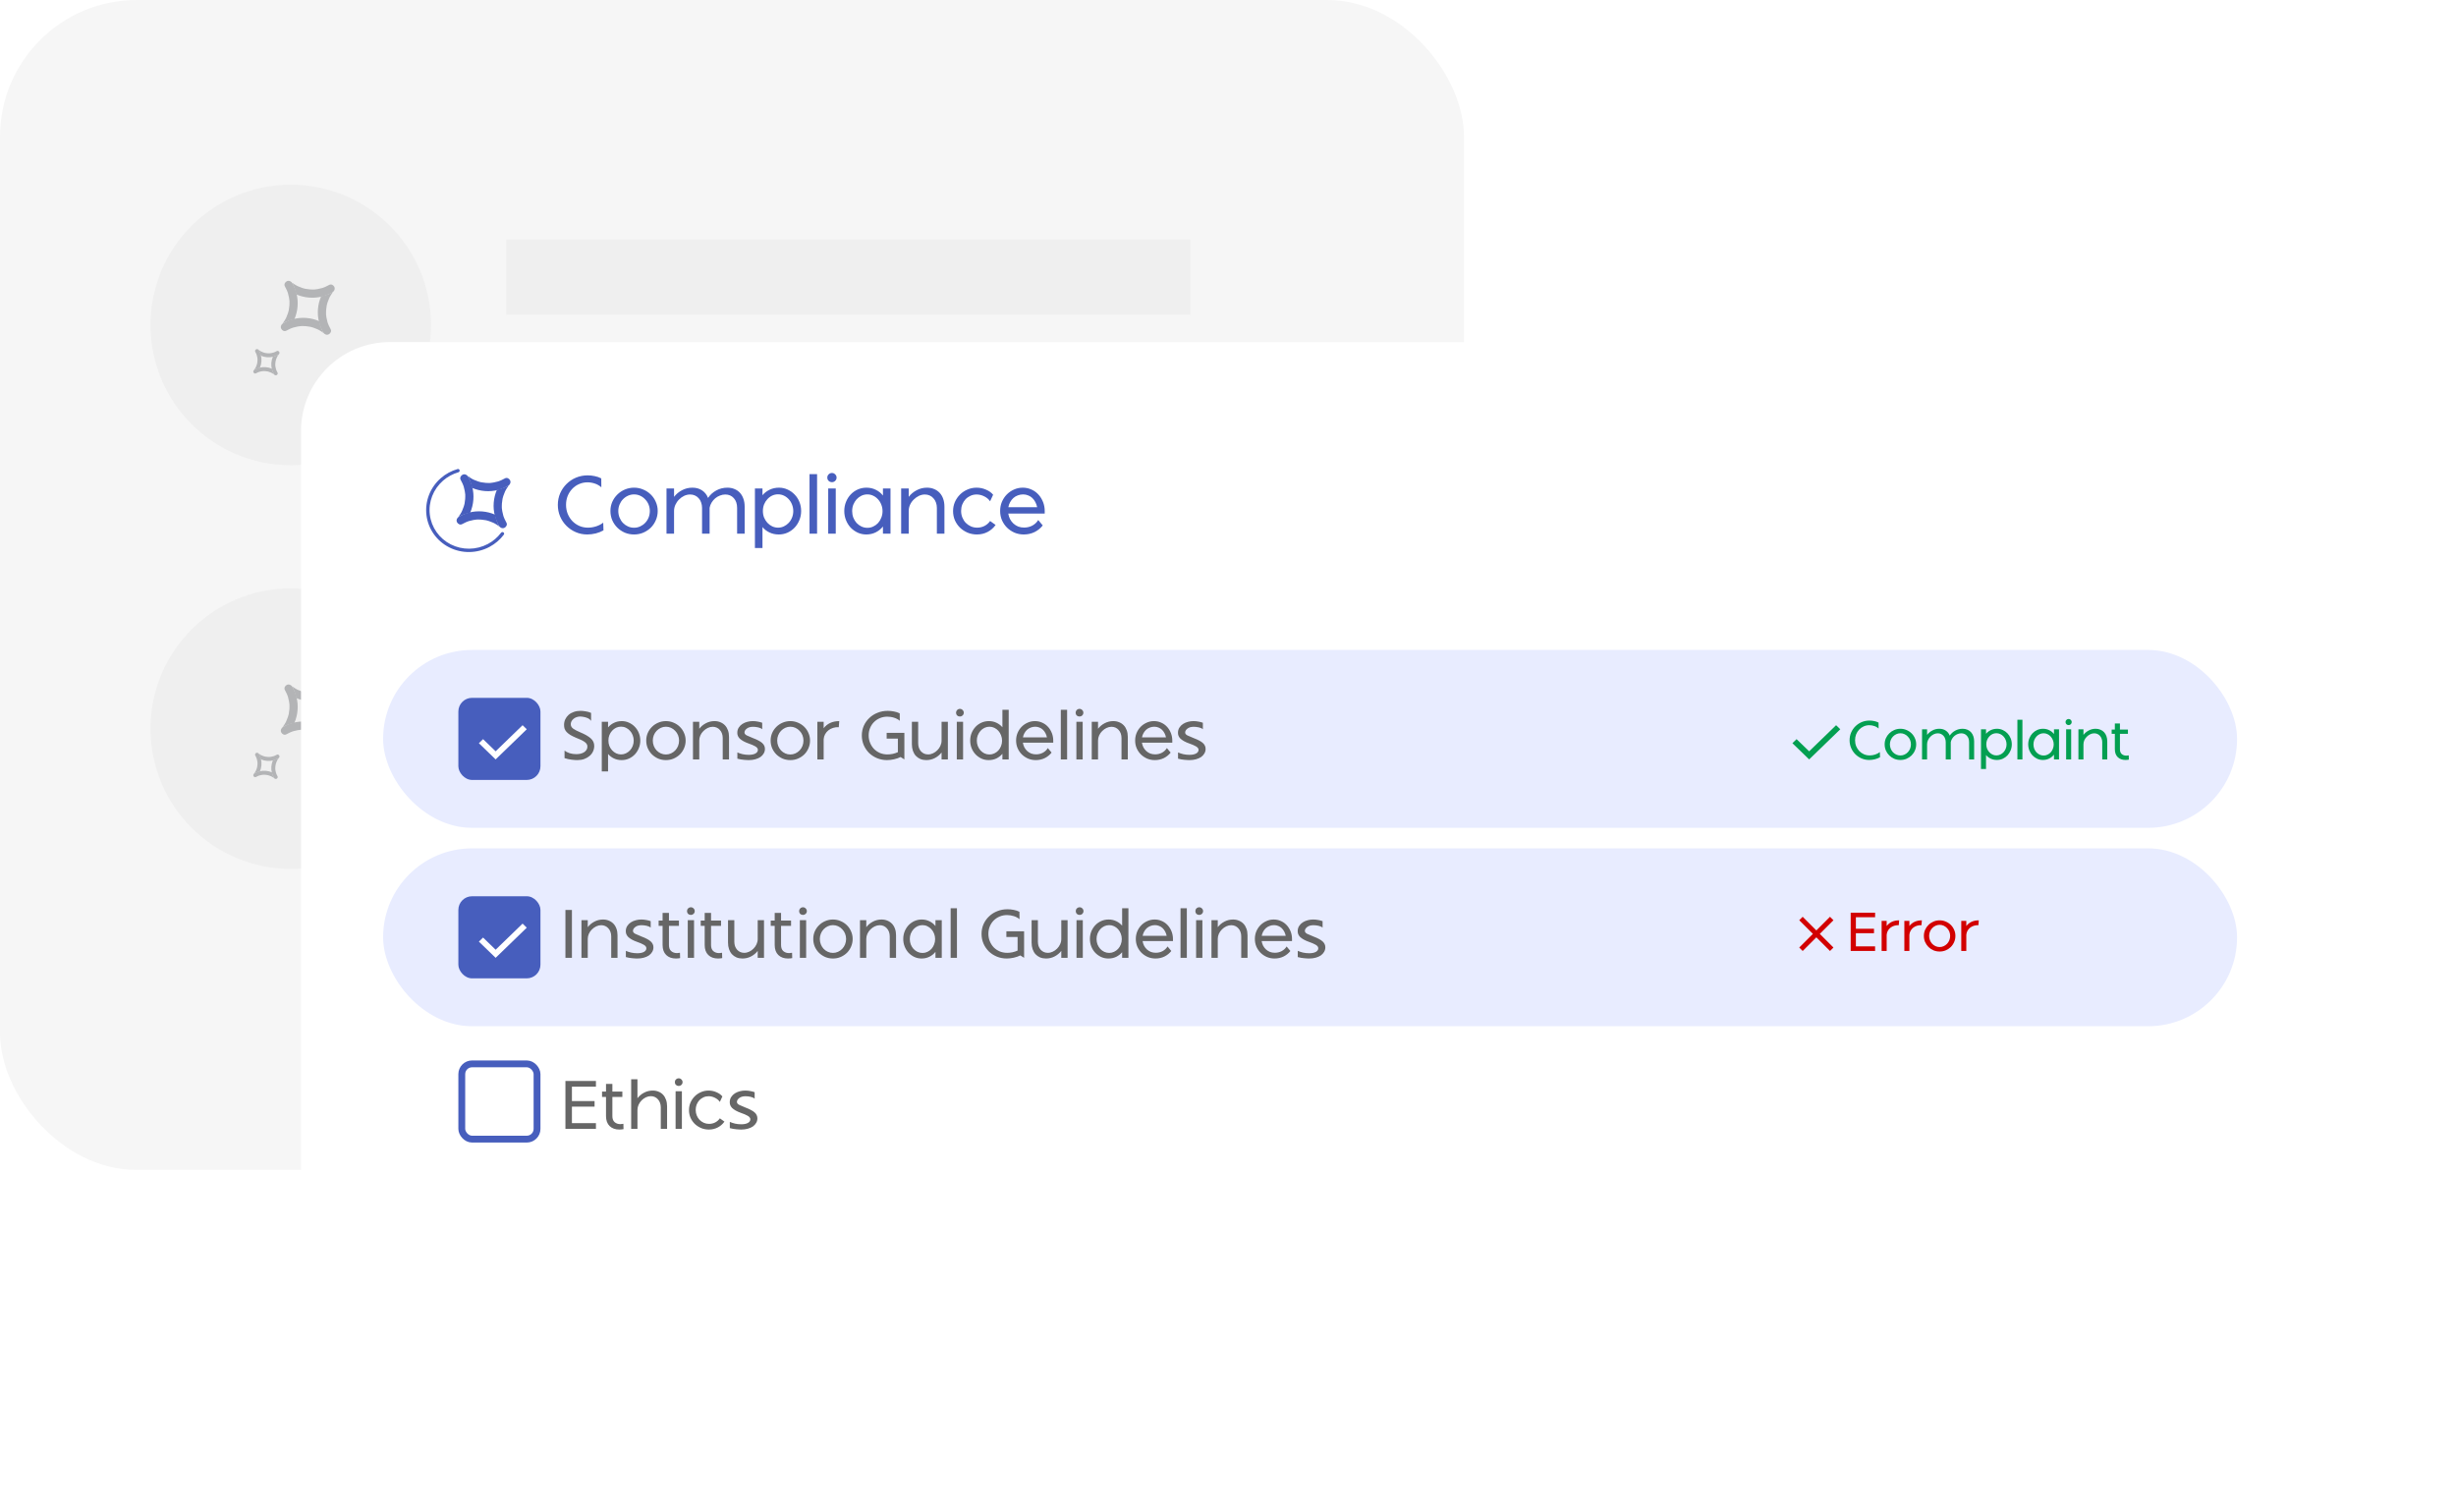 <svg width="359" height="221" viewBox="0 0 359 221" fill="none" xmlns="http://www.w3.org/2000/svg">
<rect width="214" height="171" rx="20" fill="#F6F6F6"/>
<circle cx="42.5" cy="47.5" r="20.5" fill="#EFEFEF"/>
<circle cx="42.5" cy="106.5" r="20.5" fill="#EFEFEF"/>
<rect x="74" y="35" width="100" height="11" fill="#EFEFEF"/>
<rect x="74" y="94" width="100" height="11" fill="#EFEFEF"/>
<path d="M41.932 100.102C42.232 99.957 42.582 100.123 42.731 100.385C42.996 100.849 43.191 101.345 43.327 101.855C43.663 103.12 43.544 104.471 43.031 105.669C42.995 105.677 42.959 105.684 42.923 105.693C42.383 105.815 41.859 105.994 41.37 106.239C41.35 106.249 41.33 106.26 41.312 106.272C41.403 106.152 41.49 106.028 41.571 105.9C41.632 105.805 41.688 105.707 41.744 105.609C41.754 105.589 41.764 105.569 41.775 105.549C41.802 105.493 41.829 105.437 41.855 105.381C41.944 105.189 42.021 104.991 42.085 104.791C42.118 104.689 42.148 104.586 42.175 104.483C42.181 104.459 42.187 104.434 42.193 104.409C42.194 104.405 42.196 104.399 42.197 104.391C42.198 104.389 42.199 104.387 42.199 104.385C42.201 104.377 42.202 104.37 42.203 104.366C42.208 104.341 42.213 104.316 42.218 104.291C42.258 104.082 42.286 103.871 42.301 103.66C42.309 103.544 42.314 103.429 42.315 103.313C42.315 103.262 42.314 103.211 42.313 103.16C42.313 103.134 42.312 103.109 42.311 103.083C42.31 103.064 42.315 103.047 42.318 103.044C42.316 102.961 42.294 102.869 42.285 102.794C42.274 102.695 42.259 102.596 42.242 102.497C42.206 102.29 42.157 102.084 42.097 101.882C42.09 101.859 42.083 101.836 42.076 101.813C42.06 101.772 42.047 101.73 42.032 101.689C41.998 101.596 41.961 101.505 41.922 101.414C41.839 101.223 41.745 101.036 41.641 100.853C41.481 100.573 41.657 100.235 41.932 100.102L41.932 100.102Z" fill="#B3B4B6"/>
<path d="M41.384 106.242C41.849 105.977 42.345 105.782 42.855 105.646C44.12 105.311 45.471 105.429 46.669 105.942C46.676 105.978 46.684 106.014 46.693 106.05C46.815 106.589 46.995 107.114 47.239 107.603C47.249 107.623 47.26 107.643 47.272 107.662C47.152 107.57 47.028 107.483 46.9 107.402C46.805 107.342 46.708 107.286 46.61 107.23C46.59 107.22 46.569 107.209 46.548 107.199C46.493 107.171 46.437 107.144 46.381 107.118C46.188 107.03 45.991 106.953 45.79 106.888C45.689 106.855 45.586 106.825 45.483 106.798C45.458 106.792 45.434 106.786 45.41 106.78C45.407 106.779 45.403 106.778 45.399 106.777C45.398 106.777 45.396 106.776 45.394 106.776C45.388 106.775 45.382 106.773 45.376 106.772C45.372 106.771 45.368 106.77 45.365 106.77C45.341 106.765 45.316 106.76 45.291 106.755C45.082 106.715 44.871 106.687 44.66 106.672C44.544 106.664 44.428 106.66 44.312 106.659C44.261 106.658 44.21 106.659 44.159 106.66C44.134 106.66 44.108 106.661 44.083 106.662C44.064 106.663 44.047 106.659 44.043 106.656C43.961 106.658 43.869 106.679 43.794 106.688C43.695 106.7 43.596 106.714 43.497 106.731C43.289 106.767 43.084 106.816 42.881 106.876C42.859 106.883 42.837 106.89 42.815 106.897C42.773 106.913 42.73 106.926 42.688 106.941C42.596 106.975 42.504 107.012 42.414 107.051C42.222 107.134 42.035 107.229 41.853 107.332C41.572 107.492 41.234 107.316 41.102 107.041C40.957 106.741 41.123 106.391 41.384 106.242Z" fill="#B3B4B6"/>
<path d="M42.701 100.312C42.821 100.403 42.945 100.49 43.073 100.571C43.169 100.632 43.267 100.688 43.365 100.744C43.385 100.754 43.405 100.765 43.425 100.775C43.48 100.803 43.535 100.829 43.592 100.855C43.784 100.944 43.982 101.021 44.182 101.086C44.284 101.119 44.387 101.148 44.49 101.175C44.514 101.182 44.539 101.188 44.563 101.193C44.568 101.195 44.575 101.196 44.583 101.198C44.585 101.199 44.587 101.199 44.59 101.2C44.593 101.2 44.595 101.201 44.597 101.201C44.602 101.202 44.605 101.203 44.608 101.203C44.632 101.208 44.657 101.213 44.682 101.218C44.891 101.258 45.102 101.285 45.313 101.3C45.429 101.309 45.545 101.314 45.661 101.314C45.712 101.315 45.763 101.314 45.814 101.313C45.839 101.313 45.865 101.312 45.89 101.311C45.909 101.311 45.925 101.314 45.929 101.317C46.012 101.316 46.104 101.294 46.179 101.285C46.278 101.274 46.377 101.259 46.476 101.242C46.684 101.206 46.889 101.157 47.092 101.097C47.114 101.09 47.136 101.083 47.159 101.076C47.2 101.06 47.243 101.047 47.285 101.032C47.377 100.998 47.469 100.961 47.559 100.922C47.751 100.839 47.938 100.744 48.12 100.64C48.401 100.481 48.739 100.657 48.871 100.932C49.016 101.232 48.85 101.582 48.588 101.731C48.124 101.996 47.628 102.191 47.118 102.327C45.853 102.663 44.502 102.544 43.304 102.031C43.297 101.995 43.289 101.959 43.281 101.923C43.158 101.383 42.979 100.859 42.734 100.37C42.724 100.35 42.713 100.33 42.701 100.311L42.701 100.312Z" fill="#B3B4B6"/>
<path d="M46.942 102.304C46.978 102.296 47.014 102.289 47.05 102.28C47.589 102.158 48.114 101.978 48.603 101.734C48.623 101.724 48.643 101.713 48.661 101.701C48.57 101.821 48.483 101.945 48.402 102.073C48.342 102.168 48.285 102.266 48.23 102.364C48.219 102.384 48.209 102.404 48.198 102.425C48.171 102.48 48.144 102.536 48.118 102.592C48.029 102.784 47.953 102.982 47.887 103.182C47.854 103.284 47.825 103.387 47.798 103.49C47.792 103.514 47.785 103.539 47.78 103.563C47.779 103.568 47.777 103.575 47.775 103.583C47.774 103.585 47.774 103.587 47.774 103.59C47.773 103.591 47.773 103.592 47.773 103.593C47.772 103.599 47.77 103.604 47.77 103.607C47.765 103.632 47.76 103.657 47.755 103.682C47.715 103.891 47.687 104.102 47.672 104.313C47.664 104.429 47.66 104.545 47.659 104.66C47.658 104.712 47.658 104.763 47.66 104.814C47.66 104.839 47.661 104.864 47.662 104.89C47.662 104.909 47.659 104.925 47.656 104.929C47.657 105.012 47.679 105.104 47.688 105.179C47.699 105.278 47.714 105.377 47.731 105.476C47.767 105.683 47.816 105.889 47.876 106.092C47.883 106.114 47.89 106.136 47.897 106.158C47.913 106.2 47.925 106.243 47.941 106.285C47.975 106.377 48.012 106.468 48.051 106.559C48.134 106.751 48.228 106.937 48.332 107.12C48.492 107.401 48.315 107.739 48.041 107.871C47.741 108.016 47.391 107.85 47.242 107.588C46.977 107.124 46.782 106.628 46.646 106.118C46.31 104.853 46.429 103.502 46.942 102.304Z" fill="#B3B4B6"/>
<path d="M37.454 110.05C37.6 109.979 37.77 110.06 37.843 110.187C37.971 110.413 38.067 110.655 38.133 110.903C38.296 111.519 38.238 112.176 37.988 112.759C37.971 112.763 37.953 112.766 37.936 112.77C37.673 112.83 37.418 112.917 37.18 113.036C37.17 113.041 37.161 113.047 37.152 113.053C37.196 112.994 37.238 112.934 37.278 112.872C37.307 112.825 37.335 112.778 37.362 112.73C37.367 112.72 37.372 112.71 37.377 112.7C37.391 112.673 37.404 112.646 37.416 112.619C37.459 112.525 37.497 112.429 37.528 112.331C37.544 112.282 37.559 112.232 37.572 112.182C37.575 112.17 37.578 112.158 37.581 112.146C37.581 112.144 37.582 112.141 37.583 112.137C37.583 112.136 37.583 112.135 37.584 112.134C37.584 112.13 37.585 112.127 37.586 112.125C37.588 112.113 37.591 112.101 37.593 112.088C37.612 111.987 37.626 111.884 37.633 111.781C37.637 111.725 37.639 111.669 37.64 111.612C37.64 111.587 37.64 111.563 37.639 111.538C37.639 111.525 37.639 111.513 37.638 111.501C37.638 111.491 37.64 111.483 37.641 111.481C37.64 111.441 37.63 111.396 37.626 111.36C37.62 111.312 37.613 111.263 37.605 111.215C37.587 111.114 37.563 111.014 37.534 110.916C37.531 110.905 37.527 110.893 37.524 110.882C37.516 110.862 37.51 110.842 37.502 110.822C37.486 110.777 37.468 110.732 37.449 110.688C37.408 110.595 37.362 110.504 37.312 110.415C37.234 110.279 37.32 110.114 37.454 110.05L37.454 110.05Z" fill="#B3B4B6"/>
<path d="M37.187 113.038C37.413 112.909 37.654 112.814 37.903 112.748C38.519 112.585 39.176 112.642 39.759 112.892C39.763 112.909 39.766 112.927 39.77 112.944C39.83 113.207 39.917 113.462 40.036 113.7C40.041 113.71 40.047 113.72 40.053 113.729C39.994 113.684 39.934 113.642 39.872 113.603C39.825 113.573 39.778 113.546 39.73 113.519C39.72 113.514 39.71 113.509 39.7 113.504C39.673 113.49 39.646 113.477 39.619 113.464C39.525 113.421 39.429 113.384 39.331 113.352C39.282 113.336 39.232 113.322 39.182 113.309C39.17 113.306 39.158 113.303 39.146 113.3C39.145 113.299 39.143 113.299 39.141 113.299C39.14 113.298 39.139 113.298 39.139 113.298C39.136 113.297 39.133 113.297 39.13 113.296C39.128 113.295 39.126 113.295 39.125 113.295C39.113 113.292 39.1 113.29 39.088 113.288C38.987 113.268 38.884 113.255 38.781 113.247C38.725 113.243 38.669 113.241 38.612 113.241C38.587 113.241 38.562 113.241 38.538 113.241C38.525 113.241 38.513 113.242 38.501 113.242C38.491 113.243 38.483 113.241 38.481 113.239C38.441 113.24 38.396 113.251 38.36 113.255C38.311 113.261 38.263 113.268 38.215 113.276C38.114 113.294 38.014 113.317 37.915 113.347C37.905 113.35 37.894 113.353 37.883 113.357C37.863 113.364 37.842 113.371 37.822 113.378C37.777 113.395 37.732 113.413 37.688 113.432C37.595 113.472 37.504 113.518 37.415 113.569C37.278 113.647 37.114 113.56 37.05 113.427C36.979 113.281 37.06 113.11 37.187 113.038Z" fill="#B3B4B6"/>
<path d="M37.828 110.152C37.886 110.196 37.947 110.239 38.009 110.278C38.055 110.308 38.103 110.335 38.151 110.362C38.16 110.367 38.17 110.372 38.18 110.377C38.207 110.391 38.234 110.404 38.261 110.416C38.355 110.459 38.451 110.497 38.549 110.528C38.598 110.545 38.648 110.559 38.698 110.572C38.71 110.575 38.722 110.578 38.734 110.581C38.736 110.581 38.74 110.582 38.743 110.583C38.745 110.583 38.746 110.584 38.747 110.584C38.748 110.584 38.749 110.584 38.751 110.585C38.753 110.585 38.754 110.585 38.756 110.586C38.768 110.588 38.78 110.591 38.792 110.593C38.894 110.612 38.996 110.626 39.099 110.633C39.156 110.637 39.212 110.639 39.268 110.64C39.293 110.64 39.318 110.64 39.343 110.639C39.355 110.639 39.367 110.638 39.38 110.638C39.389 110.638 39.397 110.64 39.399 110.641C39.439 110.64 39.484 110.63 39.52 110.626C39.569 110.62 39.617 110.613 39.665 110.605C39.766 110.587 39.866 110.563 39.965 110.534C39.975 110.531 39.986 110.527 39.997 110.524C40.017 110.516 40.038 110.51 40.059 110.502C40.104 110.486 40.148 110.468 40.192 110.449C40.285 110.408 40.376 110.362 40.465 110.312C40.602 110.234 40.766 110.32 40.831 110.454C40.901 110.6 40.82 110.77 40.693 110.843C40.467 110.971 40.226 111.067 39.977 111.132C39.362 111.296 38.704 111.238 38.121 110.988C38.118 110.971 38.114 110.953 38.11 110.936C38.05 110.673 37.963 110.418 37.844 110.18C37.839 110.17 37.834 110.161 37.828 110.151L37.828 110.152Z" fill="#B3B4B6"/>
<path d="M39.892 111.121C39.909 111.118 39.927 111.114 39.944 111.11C40.207 111.05 40.462 110.963 40.7 110.844C40.71 110.839 40.72 110.834 40.729 110.828C40.684 110.886 40.642 110.947 40.603 111.009C40.573 111.055 40.546 111.103 40.519 111.15C40.514 111.16 40.508 111.17 40.503 111.18C40.49 111.207 40.477 111.234 40.464 111.261C40.421 111.355 40.384 111.451 40.352 111.549C40.336 111.598 40.322 111.648 40.309 111.699C40.305 111.711 40.303 111.722 40.3 111.734C40.299 111.736 40.298 111.74 40.297 111.744C40.297 111.745 40.297 111.746 40.297 111.747C40.297 111.748 40.296 111.748 40.296 111.749C40.296 111.751 40.295 111.754 40.295 111.756C40.292 111.768 40.29 111.78 40.288 111.792C40.268 111.894 40.255 111.996 40.247 112.099C40.243 112.156 40.241 112.212 40.241 112.268C40.241 112.293 40.241 112.318 40.241 112.343C40.241 112.355 40.242 112.367 40.242 112.38C40.242 112.389 40.241 112.397 40.239 112.399C40.24 112.439 40.251 112.484 40.255 112.521C40.26 112.569 40.267 112.617 40.276 112.665C40.294 112.766 40.317 112.866 40.346 112.965C40.35 112.976 40.353 112.986 40.356 112.997C40.364 113.017 40.371 113.038 40.378 113.059C40.395 113.104 40.413 113.148 40.432 113.192C40.472 113.285 40.518 113.376 40.569 113.465C40.646 113.602 40.56 113.766 40.427 113.831C40.281 113.901 40.11 113.821 40.038 113.693C39.909 113.467 39.814 113.226 39.748 112.978C39.584 112.362 39.642 111.704 39.892 111.121Z" fill="#B3B4B6"/>
<rect x="74" y="52" width="54" height="6" fill="#EFEFEF"/>
<rect x="74" y="114" width="54" height="8" fill="#EFEFEF"/>
<g filter="url(#filter0_d_2574_580)">
<rect x="44" y="46" width="291" height="147" rx="13" fill="white"/>
</g>
<rect x="56" y="95" width="271" height="26" rx="13" fill="#E8ECFF"/>
<rect x="56" y="124" width="271" height="26" rx="13" fill="#E8ECFF"/>
<path d="M88.212 77.52C87.892 77.704 87.52 77.852 87.096 77.964C86.672 78.068 86.256 78.12 85.848 78.12C85.248 78.12 84.688 78.008 84.168 77.784C83.648 77.56 83.192 77.252 82.8 76.86C82.408 76.468 82.1 76.012 81.876 75.492C81.652 74.964 81.54 74.4 81.54 73.8C81.54 73.2 81.652 72.636 81.876 72.108C82.108 71.58 82.42 71.124 82.812 70.74C83.204 70.348 83.664 70.04 84.192 69.816C84.728 69.592 85.3 69.48 85.908 69.48C86.244 69.48 86.58 69.516 86.916 69.588C87.26 69.652 87.584 69.764 87.888 69.924L87.9 71.232C87.78 71.112 87.64 71.008 87.48 70.92C87.328 70.824 87.164 70.748 86.988 70.692C86.812 70.628 86.628 70.58 86.436 70.548C86.252 70.516 86.068 70.5 85.884 70.5C85.428 70.5 85.008 70.588 84.624 70.764C84.24 70.932 83.908 71.168 83.628 71.472C83.348 71.768 83.128 72.116 82.968 72.516C82.816 72.908 82.74 73.332 82.74 73.788C82.74 74.252 82.82 74.688 82.98 75.096C83.148 75.504 83.376 75.86 83.664 76.164C83.952 76.46 84.292 76.696 84.684 76.872C85.076 77.04 85.496 77.124 85.944 77.124C86.344 77.124 86.744 77.06 87.144 76.932C87.552 76.796 87.896 76.616 88.176 76.392L88.212 77.52ZM96.139 74.688C96.139 75.168 96.047 75.616 95.864 76.032C95.688 76.448 95.444 76.812 95.132 77.124C94.82 77.428 94.451 77.672 94.028 77.856C93.612 78.032 93.163 78.12 92.683 78.12C92.204 78.12 91.751 78.032 91.328 77.856C90.912 77.672 90.547 77.428 90.236 77.124C89.924 76.812 89.675 76.448 89.492 76.032C89.316 75.616 89.228 75.168 89.228 74.688C89.228 74.216 89.316 73.776 89.492 73.368C89.675 72.952 89.924 72.592 90.236 72.288C90.547 71.976 90.912 71.732 91.328 71.556C91.751 71.372 92.204 71.28 92.683 71.28C93.163 71.28 93.612 71.372 94.028 71.556C94.451 71.732 94.82 71.976 95.132 72.288C95.444 72.592 95.688 72.952 95.864 73.368C96.047 73.776 96.139 74.216 96.139 74.688ZM94.987 74.688C94.987 74.36 94.927 74.048 94.808 73.752C94.688 73.456 94.519 73.2 94.303 72.984C94.096 72.76 93.852 72.584 93.572 72.456C93.291 72.328 92.996 72.264 92.683 72.264C92.371 72.264 92.076 72.328 91.796 72.456C91.516 72.584 91.267 72.76 91.052 72.984C90.844 73.2 90.68 73.456 90.559 73.752C90.439 74.048 90.379 74.36 90.379 74.688C90.379 75.024 90.439 75.344 90.559 75.648C90.68 75.944 90.844 76.204 91.052 76.428C91.26 76.644 91.504 76.816 91.784 76.944C92.064 77.072 92.364 77.136 92.683 77.136C92.996 77.136 93.291 77.072 93.572 76.944C93.852 76.816 94.096 76.644 94.303 76.428C94.519 76.204 94.688 75.944 94.808 75.648C94.927 75.344 94.987 75.024 94.987 74.688ZM97.424 78V71.4H98.528V72.624C98.841 72.216 99.228 71.892 99.692 71.652C100.157 71.404 100.661 71.28 101.205 71.28C101.757 71.28 102.229 71.412 102.621 71.676C103.021 71.94 103.313 72.308 103.497 72.78C103.801 72.324 104.201 71.96 104.697 71.688C105.193 71.416 105.737 71.28 106.329 71.28C106.713 71.28 107.061 71.348 107.373 71.484C107.685 71.612 107.949 71.796 108.165 72.036C108.381 72.276 108.549 72.568 108.669 72.912C108.789 73.248 108.849 73.628 108.849 74.052V78H107.745V74.244C107.745 73.644 107.585 73.168 107.265 72.816C106.945 72.456 106.529 72.276 106.017 72.276C105.753 72.276 105.493 72.328 105.237 72.432C104.981 72.528 104.749 72.664 104.541 72.84C104.333 73.016 104.157 73.224 104.013 73.464C103.869 73.696 103.773 73.952 103.725 74.232V78H102.621V74.244C102.621 73.956 102.577 73.692 102.489 73.452C102.409 73.204 102.289 72.996 102.129 72.828C101.977 72.652 101.793 72.516 101.577 72.42C101.369 72.324 101.137 72.276 100.881 72.276C100.577 72.276 100.281 72.344 99.993 72.48C99.713 72.616 99.465 72.796 99.249 73.02C99.032 73.236 98.856 73.492 98.721 73.788C98.593 74.076 98.528 74.376 98.528 74.688V78H97.424ZM111.454 72.384C111.742 72.04 112.09 71.772 112.498 71.58C112.914 71.38 113.37 71.28 113.866 71.28C114.314 71.28 114.734 71.372 115.126 71.556C115.518 71.732 115.862 71.976 116.158 72.288C116.454 72.592 116.686 72.952 116.854 73.368C117.022 73.784 117.106 74.228 117.106 74.7C117.106 75.172 117.018 75.616 116.842 76.032C116.674 76.448 116.442 76.812 116.146 77.124C115.858 77.428 115.514 77.672 115.114 77.856C114.714 78.032 114.286 78.12 113.83 78.12C113.342 78.12 112.894 78.024 112.486 77.832C112.078 77.64 111.734 77.376 111.454 77.04V80.1H110.35V71.4H111.454V72.384ZM115.954 74.7C115.954 74.364 115.894 74.048 115.774 73.752C115.662 73.456 115.502 73.196 115.294 72.972C115.094 72.748 114.858 72.572 114.586 72.444C114.322 72.316 114.034 72.252 113.722 72.252C113.418 72.252 113.13 72.316 112.858 72.444C112.594 72.572 112.362 72.748 112.162 72.972C111.962 73.188 111.802 73.444 111.682 73.74C111.57 74.036 111.514 74.352 111.514 74.688C111.514 75.024 111.57 75.34 111.682 75.636C111.802 75.924 111.962 76.18 112.162 76.404C112.37 76.628 112.606 76.804 112.87 76.932C113.142 77.06 113.43 77.124 113.734 77.124C114.038 77.124 114.322 77.06 114.586 76.932C114.858 76.804 115.094 76.632 115.294 76.416C115.502 76.192 115.662 75.936 115.774 75.648C115.894 75.352 115.954 75.036 115.954 74.7ZM118.331 78V69.3H119.435V78H118.331ZM121.061 78V71.4H122.165V78H121.061ZM120.929 69.804C120.929 69.62 120.993 69.464 121.121 69.336C121.257 69.2 121.421 69.132 121.613 69.132C121.797 69.132 121.953 69.2 122.081 69.336C122.217 69.464 122.285 69.62 122.285 69.804C122.285 69.996 122.217 70.156 122.081 70.284C121.953 70.412 121.797 70.476 121.613 70.476C121.421 70.476 121.257 70.412 121.121 70.284C120.993 70.156 120.929 69.996 120.929 69.804ZM129.063 78V76.956C128.775 77.316 128.423 77.6 128.007 77.808C127.591 78.016 127.131 78.12 126.627 78.12C126.187 78.12 125.771 78.032 125.379 77.856C124.987 77.672 124.643 77.428 124.347 77.124C124.059 76.812 123.831 76.448 123.663 76.032C123.495 75.616 123.411 75.168 123.411 74.688C123.411 74.216 123.495 73.772 123.663 73.356C123.831 72.94 124.059 72.58 124.347 72.276C124.643 71.964 124.987 71.72 125.379 71.544C125.779 71.368 126.203 71.28 126.651 71.28C127.155 71.28 127.611 71.384 128.019 71.592C128.435 71.792 128.783 72.072 129.063 72.432V71.4H130.167V78H129.063ZM129.003 74.712C129.003 74.376 128.943 74.06 128.823 73.764C128.711 73.468 128.551 73.208 128.343 72.984C128.143 72.76 127.907 72.584 127.635 72.456C127.371 72.328 127.087 72.264 126.783 72.264C126.479 72.264 126.191 72.328 125.919 72.456C125.655 72.584 125.419 72.76 125.211 72.984C125.011 73.208 124.851 73.468 124.731 73.764C124.619 74.052 124.563 74.364 124.563 74.7C124.563 75.036 124.619 75.356 124.731 75.66C124.851 75.956 125.011 76.216 125.211 76.44C125.419 76.656 125.655 76.828 125.919 76.956C126.191 77.084 126.483 77.148 126.795 77.148C127.099 77.148 127.383 77.084 127.647 76.956C127.919 76.828 128.155 76.656 128.355 76.44C128.555 76.216 128.711 75.956 128.823 75.66C128.943 75.364 129.003 75.048 129.003 74.712ZM131.725 78V71.4H132.829V72.624C133.141 72.216 133.529 71.892 133.993 71.652C134.457 71.404 134.961 71.28 135.505 71.28C135.889 71.28 136.237 71.348 136.549 71.484C136.861 71.612 137.129 71.796 137.353 72.036C137.577 72.276 137.749 72.568 137.869 72.912C137.989 73.248 138.049 73.628 138.049 74.052V78H136.945V74.244C136.945 73.956 136.901 73.692 136.813 73.452C136.725 73.204 136.601 72.996 136.441 72.828C136.289 72.652 136.105 72.516 135.889 72.42C135.673 72.324 135.441 72.276 135.193 72.276C134.897 72.276 134.605 72.344 134.317 72.48C134.037 72.616 133.785 72.796 133.561 73.02C133.337 73.236 133.157 73.492 133.021 73.788C132.893 74.076 132.829 74.376 132.829 74.688V78H131.725ZM139.313 74.712C139.313 74.24 139.401 73.796 139.577 73.38C139.761 72.964 140.009 72.6 140.321 72.288C140.633 71.976 140.997 71.732 141.413 71.556C141.829 71.372 142.273 71.28 142.745 71.28C143.233 71.28 143.693 71.376 144.125 71.568C144.565 71.752 144.913 72 145.169 72.312L144.725 73.272C144.517 72.968 144.233 72.728 143.873 72.552C143.513 72.368 143.137 72.276 142.745 72.276C142.425 72.276 142.129 72.34 141.857 72.468C141.585 72.588 141.345 72.756 141.137 72.972C140.937 73.188 140.777 73.444 140.657 73.74C140.545 74.028 140.489 74.34 140.489 74.676C140.489 75.02 140.549 75.34 140.669 75.636C140.789 75.932 140.953 76.192 141.161 76.416C141.377 76.632 141.625 76.804 141.905 76.932C142.193 77.06 142.501 77.124 142.829 77.124C143.221 77.124 143.581 77.04 143.909 76.872C144.245 76.696 144.517 76.456 144.725 76.152L145.529 76.728C145.225 77.16 144.837 77.5 144.365 77.748C143.893 77.996 143.373 78.12 142.805 78.12C142.317 78.12 141.861 78.032 141.437 77.856C141.013 77.672 140.641 77.428 140.321 77.124C140.009 76.812 139.761 76.452 139.577 76.044C139.401 75.628 139.313 75.184 139.313 74.712ZM147.381 75.06C147.429 75.356 147.517 75.632 147.645 75.888C147.781 76.136 147.949 76.352 148.149 76.536C148.357 76.72 148.589 76.864 148.845 76.968C149.109 77.064 149.393 77.112 149.697 77.112C150.129 77.112 150.529 77.016 150.897 76.824C151.265 76.624 151.553 76.352 151.761 76.008L152.421 76.8C152.101 77.208 151.701 77.532 151.221 77.772C150.741 78.004 150.217 78.12 149.649 78.12C149.169 78.12 148.717 78.032 148.293 77.856C147.877 77.672 147.513 77.428 147.201 77.124C146.889 76.812 146.641 76.448 146.457 76.032C146.281 75.616 146.193 75.168 146.193 74.688C146.193 74.216 146.277 73.776 146.445 73.368C146.621 72.952 146.857 72.592 147.153 72.288C147.457 71.976 147.809 71.732 148.209 71.556C148.609 71.372 149.037 71.28 149.493 71.28C149.925 71.28 150.325 71.36 150.693 71.52C151.069 71.672 151.397 71.888 151.677 72.168C151.957 72.44 152.185 72.764 152.361 73.14C152.545 73.516 152.657 73.928 152.697 74.376C152.713 74.472 152.717 74.588 152.709 74.724C152.709 74.86 152.709 74.972 152.709 75.06H147.381ZM149.553 72.264C149.281 72.264 149.021 72.312 148.773 72.408C148.533 72.496 148.317 72.624 148.125 72.792C147.941 72.96 147.785 73.16 147.657 73.392C147.529 73.616 147.441 73.864 147.393 74.136H151.605C151.549 73.864 151.461 73.616 151.341 73.392C151.221 73.16 151.073 72.96 150.897 72.792C150.721 72.624 150.517 72.496 150.285 72.408C150.061 72.312 149.817 72.264 149.553 72.264Z" fill="#475EBD"/>
<path d="M84.38 111.1C84.167 111.1 83.89 111.08 83.55 111.04C83.217 111 82.873 110.923 82.52 110.81V109.71C82.713 109.863 82.96 109.99 83.26 110.09C83.567 110.183 83.89 110.23 84.23 110.23C84.41 110.23 84.593 110.213 84.78 110.18C84.973 110.14 85.15 110.077 85.31 109.99C85.47 109.903 85.6 109.787 85.7 109.64C85.807 109.493 85.86 109.313 85.86 109.1C85.86 108.947 85.813 108.81 85.72 108.69C85.627 108.57 85.503 108.463 85.35 108.37C85.197 108.27 85.017 108.177 84.81 108.09C84.61 108.003 84.403 107.917 84.19 107.83C83.863 107.69 83.587 107.553 83.36 107.42C83.14 107.28 82.96 107.137 82.82 106.99C82.687 106.843 82.59 106.687 82.53 106.52C82.477 106.353 82.45 106.17 82.45 105.97C82.45 105.67 82.507 105.397 82.62 105.15C82.74 104.897 82.903 104.677 83.11 104.49C83.323 104.303 83.577 104.16 83.87 104.06C84.163 103.953 84.49 103.9 84.85 103.9C85.057 103.9 85.303 103.923 85.59 103.97C85.883 104.01 86.153 104.087 86.4 104.2V105.37C86.34 105.27 86.253 105.18 86.14 105.1C86.027 105.02 85.893 104.953 85.74 104.9C85.593 104.847 85.437 104.807 85.27 104.78C85.103 104.747 84.933 104.73 84.76 104.73C84.573 104.737 84.397 104.773 84.23 104.84C84.07 104.9 83.93 104.983 83.81 105.09C83.69 105.19 83.597 105.307 83.53 105.44C83.463 105.573 83.43 105.71 83.43 105.85C83.43 106.123 83.557 106.347 83.81 106.52C84.063 106.693 84.4 106.867 84.82 107.04C85.507 107.327 86.017 107.62 86.35 107.92C86.69 108.22 86.86 108.59 86.86 109.03C86.86 109.317 86.8 109.587 86.68 109.84C86.567 110.087 86.4 110.303 86.18 110.49C85.967 110.677 85.707 110.827 85.4 110.94C85.1 111.047 84.76 111.1 84.38 111.1ZM88.882 106.32C89.123 106.033 89.412 105.81 89.752 105.65C90.099 105.483 90.479 105.4 90.892 105.4C91.266 105.4 91.616 105.477 91.942 105.63C92.269 105.777 92.556 105.98 92.802 106.24C93.049 106.493 93.243 106.793 93.382 107.14C93.522 107.487 93.593 107.857 93.593 108.25C93.593 108.643 93.519 109.013 93.373 109.36C93.233 109.707 93.039 110.01 92.793 110.27C92.552 110.523 92.266 110.727 91.933 110.88C91.599 111.027 91.243 111.1 90.862 111.1C90.456 111.1 90.082 111.02 89.743 110.86C89.403 110.7 89.116 110.48 88.882 110.2V112.75H87.963V105.5H88.882V106.32ZM92.632 108.25C92.632 107.97 92.582 107.707 92.483 107.46C92.389 107.213 92.256 106.997 92.082 106.81C91.916 106.623 91.719 106.477 91.493 106.37C91.272 106.263 91.032 106.21 90.772 106.21C90.519 106.21 90.279 106.263 90.052 106.37C89.832 106.477 89.639 106.623 89.472 106.81C89.306 106.99 89.172 107.203 89.073 107.45C88.979 107.697 88.933 107.96 88.933 108.24C88.933 108.52 88.979 108.783 89.073 109.03C89.172 109.27 89.306 109.483 89.472 109.67C89.646 109.857 89.843 110.003 90.062 110.11C90.289 110.217 90.529 110.27 90.782 110.27C91.036 110.27 91.272 110.217 91.493 110.11C91.719 110.003 91.916 109.86 92.082 109.68C92.256 109.493 92.389 109.28 92.483 109.04C92.582 108.793 92.632 108.53 92.632 108.25ZM100.222 108.24C100.222 108.64 100.145 109.013 99.992 109.36C99.845 109.707 99.642 110.01 99.382 110.27C99.122 110.523 98.815 110.727 98.462 110.88C98.115 111.027 97.742 111.1 97.342 111.1C96.942 111.1 96.565 111.027 96.212 110.88C95.865 110.727 95.562 110.523 95.302 110.27C95.042 110.01 94.835 109.707 94.682 109.36C94.535 109.013 94.462 108.64 94.462 108.24C94.462 107.847 94.535 107.48 94.682 107.14C94.835 106.793 95.042 106.493 95.302 106.24C95.562 105.98 95.865 105.777 96.212 105.63C96.565 105.477 96.942 105.4 97.342 105.4C97.742 105.4 98.115 105.477 98.462 105.63C98.815 105.777 99.122 105.98 99.382 106.24C99.642 106.493 99.845 106.793 99.992 107.14C100.145 107.48 100.222 107.847 100.222 108.24ZM99.262 108.24C99.262 107.967 99.212 107.707 99.112 107.46C99.012 107.213 98.872 107 98.692 106.82C98.518 106.633 98.315 106.487 98.082 106.38C97.848 106.273 97.602 106.22 97.342 106.22C97.082 106.22 96.835 106.273 96.602 106.38C96.368 106.487 96.162 106.633 95.982 106.82C95.808 107 95.672 107.213 95.572 107.46C95.472 107.707 95.422 107.967 95.422 108.24C95.422 108.52 95.472 108.787 95.572 109.04C95.672 109.287 95.808 109.503 95.982 109.69C96.155 109.87 96.358 110.013 96.592 110.12C96.825 110.227 97.075 110.28 97.342 110.28C97.602 110.28 97.848 110.227 98.082 110.12C98.315 110.013 98.518 109.87 98.692 109.69C98.872 109.503 99.012 109.287 99.112 109.04C99.212 108.787 99.262 108.52 99.262 108.24ZM101.293 111V105.5H102.213V106.52C102.473 106.18 102.796 105.91 103.183 105.71C103.569 105.503 103.989 105.4 104.443 105.4C104.763 105.4 105.053 105.457 105.313 105.57C105.573 105.677 105.796 105.83 105.983 106.03C106.169 106.23 106.313 106.473 106.413 106.76C106.513 107.04 106.563 107.357 106.563 107.71V111H105.643V107.87C105.643 107.63 105.606 107.41 105.533 107.21C105.459 107.003 105.356 106.83 105.223 106.69C105.096 106.543 104.943 106.43 104.763 106.35C104.583 106.27 104.389 106.23 104.183 106.23C103.936 106.23 103.693 106.287 103.453 106.4C103.219 106.513 103.009 106.663 102.823 106.85C102.636 107.03 102.486 107.243 102.373 107.49C102.266 107.73 102.213 107.98 102.213 108.24V111H101.293ZM109.453 111.1C109.373 111.1 109.273 111.097 109.153 111.09C109.033 111.09 108.896 111.08 108.743 111.06C108.596 111.047 108.44 111.027 108.273 111C108.106 110.973 107.943 110.937 107.783 110.89V109.98C107.99 110.073 108.24 110.157 108.533 110.23C108.826 110.297 109.133 110.33 109.453 110.33C109.853 110.33 110.173 110.267 110.413 110.14C110.66 110.007 110.783 109.827 110.783 109.6C110.783 109.487 110.743 109.387 110.663 109.3C110.59 109.213 110.49 109.137 110.363 109.07C110.243 108.997 110.106 108.93 109.953 108.87C109.806 108.81 109.656 108.753 109.503 108.7C109.163 108.58 108.88 108.457 108.653 108.33C108.433 108.203 108.256 108.077 108.123 107.95C107.996 107.817 107.906 107.683 107.853 107.55C107.8 107.41 107.773 107.267 107.773 107.12C107.773 106.82 107.843 106.563 107.983 106.35C108.123 106.13 108.303 105.95 108.523 105.81C108.743 105.67 108.986 105.567 109.253 105.5C109.52 105.433 109.78 105.4 110.033 105.4C110.286 105.4 110.53 105.423 110.763 105.47C111.003 105.51 111.22 105.567 111.413 105.64V106.59C111.286 106.47 111.093 106.38 110.833 106.32C110.573 106.26 110.316 106.23 110.063 106.23C109.67 106.237 109.366 106.327 109.153 106.5C108.94 106.667 108.83 106.85 108.823 107.05C108.816 107.223 108.926 107.37 109.153 107.49C109.386 107.603 109.696 107.737 110.083 107.89C110.39 108.003 110.653 108.12 110.873 108.24C111.093 108.353 111.273 108.473 111.413 108.6C111.553 108.727 111.653 108.86 111.713 109C111.78 109.14 111.813 109.293 111.813 109.46C111.813 109.707 111.753 109.93 111.633 110.13C111.52 110.33 111.36 110.503 111.153 110.65C110.946 110.79 110.696 110.9 110.403 110.98C110.116 111.06 109.8 111.1 109.453 111.1ZM118.405 108.24C118.405 108.64 118.329 109.013 118.175 109.36C118.029 109.707 117.825 110.01 117.565 110.27C117.305 110.523 116.999 110.727 116.645 110.88C116.299 111.027 115.925 111.1 115.525 111.1C115.125 111.1 114.749 111.027 114.395 110.88C114.049 110.727 113.745 110.523 113.485 110.27C113.225 110.01 113.019 109.707 112.865 109.36C112.719 109.013 112.645 108.64 112.645 108.24C112.645 107.847 112.719 107.48 112.865 107.14C113.019 106.793 113.225 106.493 113.485 106.24C113.745 105.98 114.049 105.777 114.395 105.63C114.749 105.477 115.125 105.4 115.525 105.4C115.925 105.4 116.299 105.477 116.645 105.63C116.999 105.777 117.305 105.98 117.565 106.24C117.825 106.493 118.029 106.793 118.175 107.14C118.329 107.48 118.405 107.847 118.405 108.24ZM117.445 108.24C117.445 107.967 117.395 107.707 117.295 107.46C117.195 107.213 117.055 107 116.875 106.82C116.702 106.633 116.499 106.487 116.265 106.38C116.032 106.273 115.785 106.22 115.525 106.22C115.265 106.22 115.019 106.273 114.785 106.38C114.552 106.487 114.345 106.633 114.165 106.82C113.992 107 113.855 107.213 113.755 107.46C113.655 107.707 113.605 107.967 113.605 108.24C113.605 108.52 113.655 108.787 113.755 109.04C113.855 109.287 113.992 109.503 114.165 109.69C114.339 109.87 114.542 110.013 114.775 110.12C115.009 110.227 115.259 110.28 115.525 110.28C115.785 110.28 116.032 110.227 116.265 110.12C116.499 110.013 116.702 109.87 116.875 109.69C117.055 109.503 117.195 109.287 117.295 109.04C117.395 108.787 117.445 108.52 117.445 108.24ZM119.476 111V105.5H120.396V106.44C120.65 106.107 120.966 105.85 121.346 105.67C121.733 105.49 122.176 105.4 122.676 105.4L122.606 106.29C122.313 106.27 122.036 106.303 121.776 106.39C121.516 106.47 121.286 106.59 121.086 106.75C120.893 106.903 120.733 107.093 120.606 107.32C120.486 107.54 120.416 107.783 120.396 108.05V111H119.476ZM129.605 107.12H132.195V111L131.645 110.65C131.365 110.79 131.045 110.9 130.685 110.98C130.332 111.06 129.989 111.1 129.655 111.1C129.142 111.1 128.659 111.007 128.205 110.82C127.759 110.633 127.369 110.38 127.035 110.06C126.709 109.733 126.449 109.35 126.255 108.91C126.069 108.47 125.975 108 125.975 107.5C125.975 106.993 126.072 106.52 126.265 106.08C126.465 105.64 126.735 105.26 127.075 104.94C127.415 104.613 127.815 104.36 128.275 104.18C128.735 103.993 129.232 103.9 129.765 103.9C130.065 103.9 130.365 103.93 130.665 103.99C130.972 104.043 131.255 104.137 131.515 104.27L131.525 105.36C131.425 105.26 131.302 105.173 131.155 105.1C131.015 105.02 130.865 104.957 130.705 104.91C130.545 104.857 130.379 104.817 130.205 104.79C130.032 104.763 129.865 104.75 129.705 104.75C129.319 104.75 128.959 104.82 128.625 104.96C128.292 105.1 128.002 105.293 127.755 105.54C127.515 105.78 127.325 106.067 127.185 106.4C127.045 106.733 126.975 107.097 126.975 107.49C126.975 107.877 127.045 108.24 127.185 108.58C127.325 108.92 127.515 109.217 127.755 109.47C128.002 109.717 128.292 109.913 128.625 110.06C128.965 110.2 129.332 110.27 129.725 110.27C129.979 110.27 130.235 110.243 130.495 110.19C130.762 110.13 131.012 110.047 131.245 109.94V107.96H129.605V107.12ZM138.552 105.5V111H137.632V109.99C137.366 110.33 137.039 110.6 136.652 110.8C136.266 111 135.849 111.1 135.402 111.1C135.082 111.1 134.792 111.047 134.532 110.94C134.272 110.827 134.049 110.67 133.862 110.47C133.682 110.27 133.542 110.027 133.442 109.74C133.342 109.453 133.292 109.133 133.292 108.78V105.5H134.212V108.62C134.212 108.86 134.246 109.083 134.312 109.29C134.386 109.49 134.486 109.663 134.612 109.81C134.746 109.957 134.899 110.07 135.072 110.15C135.252 110.23 135.449 110.27 135.662 110.27C135.916 110.27 136.159 110.213 136.392 110.1C136.632 109.987 136.842 109.837 137.022 109.65C137.209 109.463 137.356 109.25 137.462 109.01C137.576 108.763 137.632 108.51 137.632 108.25V105.5H138.552ZM139.857 111V105.5H140.777V111H139.857ZM139.747 104.17C139.747 104.017 139.8 103.887 139.907 103.78C140.02 103.667 140.157 103.61 140.317 103.61C140.47 103.61 140.6 103.667 140.707 103.78C140.82 103.887 140.877 104.017 140.877 104.17C140.877 104.33 140.82 104.463 140.707 104.57C140.6 104.677 140.47 104.73 140.317 104.73C140.157 104.73 140.02 104.677 139.907 104.57C139.8 104.463 139.747 104.33 139.747 104.17ZM146.525 110.18C146.279 110.467 145.985 110.693 145.645 110.86C145.305 111.02 144.929 111.1 144.515 111.1C144.142 111.1 143.792 111.027 143.465 110.88C143.139 110.727 142.852 110.523 142.605 110.27C142.359 110.01 142.165 109.707 142.025 109.36C141.885 109.013 141.815 108.64 141.815 108.24C141.815 107.847 141.885 107.477 142.025 107.13C142.172 106.783 142.365 106.483 142.605 106.23C142.852 105.97 143.142 105.767 143.475 105.62C143.809 105.473 144.165 105.4 144.545 105.4C144.952 105.4 145.322 105.48 145.655 105.64C145.995 105.8 146.285 106.02 146.525 106.3V103.75H147.445V111H146.525V110.18ZM142.785 108.25C142.785 108.53 142.832 108.793 142.925 109.04C143.025 109.287 143.159 109.503 143.325 109.69C143.492 109.87 143.685 110.013 143.905 110.12C144.132 110.227 144.375 110.28 144.635 110.28C144.889 110.28 145.125 110.227 145.345 110.12C145.572 110.013 145.769 109.87 145.935 109.69C146.102 109.51 146.232 109.297 146.325 109.05C146.425 108.803 146.475 108.54 146.475 108.26C146.475 107.98 146.425 107.717 146.325 107.47C146.232 107.223 146.102 107.007 145.935 106.82C145.769 106.633 145.572 106.487 145.345 106.38C145.125 106.273 144.889 106.22 144.635 106.22C144.382 106.22 144.142 106.273 143.915 106.38C143.689 106.487 143.492 106.633 143.325 106.82C143.159 107.007 143.025 107.223 142.925 107.47C142.832 107.71 142.785 107.97 142.785 108.25ZM149.515 108.55C149.555 108.797 149.628 109.027 149.735 109.24C149.848 109.447 149.988 109.627 150.155 109.78C150.328 109.933 150.521 110.053 150.735 110.14C150.955 110.22 151.191 110.26 151.445 110.26C151.805 110.26 152.138 110.18 152.445 110.02C152.751 109.853 152.991 109.627 153.165 109.34L153.715 110C153.448 110.34 153.115 110.61 152.715 110.81C152.315 111.003 151.878 111.1 151.405 111.1C151.005 111.1 150.628 111.027 150.275 110.88C149.928 110.727 149.625 110.523 149.365 110.27C149.105 110.01 148.898 109.707 148.745 109.36C148.598 109.013 148.525 108.64 148.525 108.24C148.525 107.847 148.595 107.48 148.735 107.14C148.881 106.793 149.078 106.493 149.325 106.24C149.578 105.98 149.871 105.777 150.205 105.63C150.538 105.477 150.895 105.4 151.275 105.4C151.635 105.4 151.968 105.467 152.275 105.6C152.588 105.727 152.861 105.907 153.095 106.14C153.328 106.367 153.518 106.637 153.665 106.95C153.818 107.263 153.911 107.607 153.945 107.98C153.958 108.06 153.961 108.157 153.955 108.27C153.955 108.383 153.955 108.477 153.955 108.55H149.515ZM151.325 106.22C151.098 106.22 150.881 106.26 150.675 106.34C150.475 106.413 150.295 106.52 150.135 106.66C149.981 106.8 149.851 106.967 149.745 107.16C149.638 107.347 149.565 107.553 149.525 107.78H153.035C152.988 107.553 152.915 107.347 152.815 107.16C152.715 106.967 152.591 106.8 152.445 106.66C152.298 106.52 152.128 106.413 151.935 106.34C151.748 106.26 151.545 106.22 151.325 106.22ZM155.062 111V103.75H155.982V111H155.062ZM157.338 111V105.5H158.258V111H157.338ZM157.228 104.17C157.228 104.017 157.281 103.887 157.388 103.78C157.501 103.667 157.638 103.61 157.798 103.61C157.951 103.61 158.081 103.667 158.188 103.78C158.301 103.887 158.358 104.017 158.358 104.17C158.358 104.33 158.301 104.463 158.188 104.57C158.081 104.677 157.951 104.73 157.798 104.73C157.638 104.73 157.501 104.677 157.388 104.57C157.281 104.463 157.228 104.33 157.228 104.17ZM159.584 111V105.5H160.504V106.52C160.764 106.18 161.087 105.91 161.474 105.71C161.86 105.503 162.28 105.4 162.734 105.4C163.054 105.4 163.344 105.457 163.604 105.57C163.864 105.677 164.087 105.83 164.274 106.03C164.46 106.23 164.604 106.473 164.704 106.76C164.804 107.04 164.854 107.357 164.854 107.71V111H163.934V107.87C163.934 107.63 163.897 107.41 163.824 107.21C163.75 107.003 163.647 106.83 163.514 106.69C163.387 106.543 163.234 106.43 163.054 106.35C162.874 106.27 162.68 106.23 162.474 106.23C162.227 106.23 161.984 106.287 161.744 106.4C161.51 106.513 161.3 106.663 161.114 106.85C160.927 107.03 160.777 107.243 160.664 107.49C160.557 107.73 160.504 107.98 160.504 108.24V111H159.584ZM166.917 108.55C166.957 108.797 167.03 109.027 167.137 109.24C167.25 109.447 167.39 109.627 167.557 109.78C167.73 109.933 167.924 110.053 168.137 110.14C168.357 110.22 168.594 110.26 168.847 110.26C169.207 110.26 169.54 110.18 169.847 110.02C170.154 109.853 170.394 109.627 170.567 109.34L171.117 110C170.85 110.34 170.517 110.61 170.117 110.81C169.717 111.003 169.28 111.1 168.807 111.1C168.407 111.1 168.03 111.027 167.677 110.88C167.33 110.727 167.027 110.523 166.767 110.27C166.507 110.01 166.3 109.707 166.147 109.36C166 109.013 165.927 108.64 165.927 108.24C165.927 107.847 165.997 107.48 166.137 107.14C166.284 106.793 166.48 106.493 166.727 106.24C166.98 105.98 167.274 105.777 167.607 105.63C167.94 105.477 168.297 105.4 168.677 105.4C169.037 105.4 169.37 105.467 169.677 105.6C169.99 105.727 170.264 105.907 170.497 106.14C170.73 106.367 170.92 106.637 171.067 106.95C171.22 107.263 171.314 107.607 171.347 107.98C171.36 108.06 171.364 108.157 171.357 108.27C171.357 108.383 171.357 108.477 171.357 108.55H166.917ZM168.727 106.22C168.5 106.22 168.284 106.26 168.077 106.34C167.877 106.413 167.697 106.52 167.537 106.66C167.384 106.8 167.254 106.967 167.147 107.16C167.04 107.347 166.967 107.553 166.927 107.78H170.437C170.39 107.553 170.317 107.347 170.217 107.16C170.117 106.967 169.994 106.8 169.847 106.66C169.7 106.52 169.53 106.413 169.337 106.34C169.15 106.26 168.947 106.22 168.727 106.22ZM173.867 111.1C173.787 111.1 173.687 111.097 173.567 111.09C173.447 111.09 173.31 111.08 173.157 111.06C173.01 111.047 172.854 111.027 172.687 111C172.52 110.973 172.357 110.937 172.197 110.89V109.98C172.404 110.073 172.654 110.157 172.947 110.23C173.24 110.297 173.547 110.33 173.867 110.33C174.267 110.33 174.587 110.267 174.827 110.14C175.074 110.007 175.197 109.827 175.197 109.6C175.197 109.487 175.157 109.387 175.077 109.3C175.004 109.213 174.904 109.137 174.777 109.07C174.657 108.997 174.52 108.93 174.367 108.87C174.22 108.81 174.07 108.753 173.917 108.7C173.577 108.58 173.294 108.457 173.067 108.33C172.847 108.203 172.67 108.077 172.537 107.95C172.41 107.817 172.32 107.683 172.267 107.55C172.214 107.41 172.187 107.267 172.187 107.12C172.187 106.82 172.257 106.563 172.397 106.35C172.537 106.13 172.717 105.95 172.937 105.81C173.157 105.67 173.4 105.567 173.667 105.5C173.934 105.433 174.194 105.4 174.447 105.4C174.7 105.4 174.944 105.423 175.177 105.47C175.417 105.51 175.634 105.567 175.827 105.64V106.59C175.7 106.47 175.507 106.38 175.247 106.32C174.987 106.26 174.73 106.23 174.477 106.23C174.084 106.237 173.78 106.327 173.567 106.5C173.354 106.667 173.244 106.85 173.237 107.05C173.23 107.223 173.34 107.37 173.567 107.49C173.8 107.603 174.11 107.737 174.497 107.89C174.804 108.003 175.067 108.12 175.287 108.24C175.507 108.353 175.687 108.473 175.827 108.6C175.967 108.727 176.067 108.86 176.127 109C176.194 109.14 176.227 109.293 176.227 109.46C176.227 109.707 176.167 109.93 176.047 110.13C175.934 110.33 175.774 110.503 175.567 110.65C175.36 110.79 175.11 110.9 174.817 110.98C174.53 111.06 174.214 111.1 173.867 111.1Z" fill="#666666"/>
<path d="M274.808 110.68C274.595 110.803 274.347 110.901 274.064 110.976C273.781 111.045 273.504 111.08 273.232 111.08C272.832 111.08 272.459 111.005 272.112 110.856C271.765 110.707 271.461 110.501 271.2 110.24C270.939 109.979 270.733 109.675 270.584 109.328C270.435 108.976 270.36 108.6 270.36 108.2C270.36 107.8 270.435 107.424 270.584 107.072C270.739 106.72 270.947 106.416 271.208 106.16C271.469 105.899 271.776 105.693 272.128 105.544C272.485 105.395 272.867 105.32 273.272 105.32C273.496 105.32 273.72 105.344 273.944 105.392C274.173 105.435 274.389 105.509 274.592 105.616L274.6 106.488C274.52 106.408 274.427 106.339 274.32 106.28C274.219 106.216 274.109 106.165 273.992 106.128C273.875 106.085 273.752 106.053 273.624 106.032C273.501 106.011 273.379 106 273.256 106C272.952 106 272.672 106.059 272.416 106.176C272.16 106.288 271.939 106.445 271.752 106.648C271.565 106.845 271.419 107.077 271.312 107.344C271.211 107.605 271.16 107.888 271.16 108.192C271.16 108.501 271.213 108.792 271.32 109.064C271.432 109.336 271.584 109.573 271.776 109.776C271.968 109.973 272.195 110.131 272.456 110.248C272.717 110.36 272.997 110.416 273.296 110.416C273.563 110.416 273.829 110.373 274.096 110.288C274.368 110.197 274.597 110.077 274.784 109.928L274.808 110.68ZM280.093 108.792C280.093 109.112 280.032 109.411 279.909 109.688C279.792 109.965 279.629 110.208 279.421 110.416C279.213 110.619 278.968 110.781 278.685 110.904C278.408 111.021 278.109 111.08 277.789 111.08C277.469 111.08 277.168 111.021 276.885 110.904C276.608 110.781 276.365 110.619 276.157 110.416C275.949 110.208 275.784 109.965 275.661 109.688C275.544 109.411 275.485 109.112 275.485 108.792C275.485 108.477 275.544 108.184 275.661 107.912C275.784 107.635 275.949 107.395 276.157 107.192C276.365 106.984 276.608 106.821 276.885 106.704C277.168 106.581 277.469 106.52 277.789 106.52C278.109 106.52 278.408 106.581 278.685 106.704C278.968 106.821 279.213 106.984 279.421 107.192C279.629 107.395 279.792 107.635 279.909 107.912C280.032 108.184 280.093 108.477 280.093 108.792ZM279.325 108.792C279.325 108.573 279.285 108.365 279.205 108.168C279.125 107.971 279.013 107.8 278.869 107.656C278.73 107.507 278.568 107.389 278.381 107.304C278.194 107.219 277.997 107.176 277.789 107.176C277.581 107.176 277.384 107.219 277.197 107.304C277.01 107.389 276.845 107.507 276.701 107.656C276.562 107.8 276.453 107.971 276.373 108.168C276.293 108.365 276.253 108.573 276.253 108.792C276.253 109.016 276.293 109.229 276.373 109.432C276.453 109.629 276.562 109.803 276.701 109.952C276.84 110.096 277.002 110.211 277.189 110.296C277.376 110.381 277.576 110.424 277.789 110.424C277.997 110.424 278.194 110.381 278.381 110.296C278.568 110.211 278.73 110.096 278.869 109.952C279.013 109.803 279.125 109.629 279.205 109.432C279.285 109.229 279.325 109.016 279.325 108.792ZM280.95 111V106.6H281.686V107.416C281.894 107.144 282.152 106.928 282.462 106.768C282.771 106.603 283.107 106.52 283.47 106.52C283.838 106.52 284.152 106.608 284.414 106.784C284.68 106.96 284.875 107.205 284.998 107.52C285.2 107.216 285.467 106.973 285.798 106.792C286.128 106.611 286.491 106.52 286.886 106.52C287.142 106.52 287.374 106.565 287.582 106.656C287.79 106.741 287.966 106.864 288.11 107.024C288.254 107.184 288.366 107.379 288.446 107.608C288.526 107.832 288.566 108.085 288.566 108.368V111H287.83V108.496C287.83 108.096 287.723 107.779 287.51 107.544C287.296 107.304 287.019 107.184 286.678 107.184C286.502 107.184 286.328 107.219 286.158 107.288C285.987 107.352 285.832 107.443 285.694 107.56C285.555 107.677 285.438 107.816 285.342 107.976C285.246 108.131 285.182 108.301 285.15 108.488V111H284.414V108.496C284.414 108.304 284.384 108.128 284.326 107.968C284.272 107.803 284.192 107.664 284.086 107.552C283.984 107.435 283.862 107.344 283.718 107.28C283.579 107.216 283.424 107.184 283.254 107.184C283.051 107.184 282.854 107.229 282.662 107.32C282.475 107.411 282.31 107.531 282.166 107.68C282.022 107.824 281.904 107.995 281.814 108.192C281.728 108.384 281.686 108.584 281.686 108.792V111H280.95ZM290.303 107.256C290.495 107.027 290.727 106.848 290.999 106.72C291.276 106.587 291.58 106.52 291.911 106.52C292.21 106.52 292.49 106.581 292.751 106.704C293.012 106.821 293.242 106.984 293.439 107.192C293.636 107.395 293.791 107.635 293.903 107.912C294.015 108.189 294.071 108.485 294.071 108.8C294.071 109.115 294.012 109.411 293.895 109.688C293.783 109.965 293.628 110.208 293.431 110.416C293.239 110.619 293.01 110.781 292.743 110.904C292.476 111.021 292.191 111.08 291.887 111.08C291.562 111.08 291.263 111.016 290.991 110.888C290.719 110.76 290.49 110.584 290.303 110.36V112.4H289.567V106.6H290.303V107.256ZM293.303 108.8C293.303 108.576 293.263 108.365 293.183 108.168C293.108 107.971 293.002 107.797 292.863 107.648C292.73 107.499 292.572 107.381 292.391 107.296C292.215 107.211 292.023 107.168 291.815 107.168C291.612 107.168 291.42 107.211 291.239 107.296C291.063 107.381 290.908 107.499 290.775 107.648C290.642 107.792 290.535 107.963 290.455 108.16C290.38 108.357 290.343 108.568 290.343 108.792C290.343 109.016 290.38 109.227 290.455 109.424C290.535 109.616 290.642 109.787 290.775 109.936C290.914 110.085 291.071 110.203 291.247 110.288C291.428 110.373 291.62 110.416 291.823 110.416C292.026 110.416 292.215 110.373 292.391 110.288C292.572 110.203 292.73 110.088 292.863 109.944C293.002 109.795 293.108 109.624 293.183 109.432C293.263 109.235 293.303 109.024 293.303 108.8ZM294.887 111V105.2H295.623V111H294.887ZM300.237 111V110.304C300.045 110.544 299.811 110.733 299.533 110.872C299.256 111.011 298.949 111.08 298.613 111.08C298.32 111.08 298.043 111.021 297.781 110.904C297.52 110.781 297.291 110.619 297.093 110.416C296.901 110.208 296.749 109.965 296.637 109.688C296.525 109.411 296.469 109.112 296.469 108.792C296.469 108.477 296.525 108.181 296.637 107.904C296.749 107.627 296.901 107.387 297.093 107.184C297.291 106.976 297.52 106.813 297.781 106.696C298.048 106.579 298.331 106.52 298.629 106.52C298.965 106.52 299.269 106.589 299.541 106.728C299.819 106.861 300.051 107.048 300.237 107.288V106.6H300.973V111H300.237ZM300.197 108.808C300.197 108.584 300.157 108.373 300.077 108.176C300.003 107.979 299.896 107.805 299.757 107.656C299.624 107.507 299.467 107.389 299.285 107.304C299.109 107.219 298.92 107.176 298.717 107.176C298.515 107.176 298.323 107.219 298.141 107.304C297.965 107.389 297.808 107.507 297.669 107.656C297.536 107.805 297.429 107.979 297.349 108.176C297.275 108.368 297.237 108.576 297.237 108.8C297.237 109.024 297.275 109.237 297.349 109.44C297.429 109.637 297.536 109.811 297.669 109.96C297.808 110.104 297.965 110.219 298.141 110.304C298.323 110.389 298.517 110.432 298.725 110.432C298.928 110.432 299.117 110.389 299.293 110.304C299.475 110.219 299.632 110.104 299.765 109.96C299.899 109.811 300.003 109.637 300.077 109.44C300.157 109.243 300.197 109.032 300.197 108.808ZM302.012 111V106.6H302.748V111H302.012ZM301.924 105.536C301.924 105.413 301.967 105.309 302.052 105.224C302.143 105.133 302.252 105.088 302.38 105.088C302.503 105.088 302.607 105.133 302.692 105.224C302.783 105.309 302.828 105.413 302.828 105.536C302.828 105.664 302.783 105.771 302.692 105.856C302.607 105.941 302.503 105.984 302.38 105.984C302.252 105.984 302.143 105.941 302.052 105.856C301.967 105.771 301.924 105.664 301.924 105.536ZM303.809 111V106.6H304.545V107.416C304.753 107.144 305.012 106.928 305.321 106.768C305.63 106.603 305.966 106.52 306.329 106.52C306.585 106.52 306.817 106.565 307.025 106.656C307.233 106.741 307.412 106.864 307.561 107.024C307.71 107.184 307.825 107.379 307.905 107.608C307.985 107.832 308.025 108.085 308.025 108.368V111H307.289V108.496C307.289 108.304 307.26 108.128 307.201 107.968C307.142 107.803 307.06 107.664 306.953 107.552C306.852 107.435 306.729 107.344 306.585 107.28C306.441 107.216 306.286 107.184 306.121 107.184C305.924 107.184 305.729 107.229 305.537 107.32C305.35 107.411 305.182 107.531 305.033 107.68C304.884 107.824 304.764 107.995 304.673 108.192C304.588 108.384 304.545 108.584 304.545 108.792V111H303.809ZM311.181 111.032C311.122 111.043 311.05 111.053 310.965 111.064C310.879 111.075 310.789 111.08 310.693 111.08C310.218 111.08 309.839 110.944 309.557 110.672C309.274 110.395 309.133 110.005 309.133 109.504V107.264H308.669V106.64H309.133V105.744H309.877V106.64H311.045V107.264H309.877V109.504C309.877 109.824 309.965 110.061 310.141 110.216C310.322 110.371 310.549 110.448 310.821 110.448C310.917 110.448 311.031 110.435 311.165 110.408L311.181 111.032Z" fill="#039F51"/>
<path d="M270.52 133.4H274.088V134.064H271.28V135.752H273.928V136.4H271.28V138.328H274.088V139H270.52V133.4ZM275.043 139V134.6H275.779V135.352C275.982 135.085 276.235 134.88 276.539 134.736C276.849 134.592 277.203 134.52 277.603 134.52L277.547 135.232C277.313 135.216 277.091 135.243 276.883 135.312C276.675 135.376 276.491 135.472 276.331 135.6C276.177 135.723 276.049 135.875 275.947 136.056C275.851 136.232 275.795 136.427 275.779 136.64V139H275.043ZM278.364 139V134.6H279.1V135.352C279.302 135.085 279.556 134.88 279.86 134.736C280.169 134.592 280.524 134.52 280.924 134.52L280.868 135.232C280.633 135.216 280.412 135.243 280.204 135.312C279.996 135.376 279.812 135.472 279.652 135.6C279.497 135.723 279.369 135.875 279.268 136.056C279.172 136.232 279.116 136.427 279.1 136.64V139H278.364ZM285.827 136.792C285.827 137.112 285.766 137.411 285.643 137.688C285.526 137.965 285.363 138.208 285.155 138.416C284.947 138.619 284.702 138.781 284.419 138.904C284.142 139.021 283.843 139.08 283.523 139.08C283.203 139.08 282.902 139.021 282.619 138.904C282.342 138.781 282.099 138.619 281.891 138.416C281.683 138.208 281.518 137.965 281.395 137.688C281.278 137.411 281.219 137.112 281.219 136.792C281.219 136.477 281.278 136.184 281.395 135.912C281.518 135.635 281.683 135.395 281.891 135.192C282.099 134.984 282.342 134.821 282.619 134.704C282.902 134.581 283.203 134.52 283.523 134.52C283.843 134.52 284.142 134.581 284.419 134.704C284.702 134.821 284.947 134.984 285.155 135.192C285.363 135.395 285.526 135.635 285.643 135.912C285.766 136.184 285.827 136.477 285.827 136.792ZM285.059 136.792C285.059 136.573 285.019 136.365 284.939 136.168C284.859 135.971 284.747 135.8 284.603 135.656C284.465 135.507 284.302 135.389 284.115 135.304C283.929 135.219 283.731 135.176 283.523 135.176C283.315 135.176 283.118 135.219 282.931 135.304C282.745 135.389 282.579 135.507 282.435 135.656C282.297 135.8 282.187 135.971 282.107 136.168C282.027 136.365 281.987 136.573 281.987 136.792C281.987 137.016 282.027 137.229 282.107 137.432C282.187 137.629 282.297 137.803 282.435 137.952C282.574 138.096 282.737 138.211 282.923 138.296C283.11 138.381 283.31 138.424 283.523 138.424C283.731 138.424 283.929 138.381 284.115 138.296C284.302 138.211 284.465 138.096 284.603 137.952C284.747 137.803 284.859 137.629 284.939 137.432C285.019 137.229 285.059 137.016 285.059 136.792ZM286.684 139V134.6H287.42V135.352C287.623 135.085 287.876 134.88 288.18 134.736C288.489 134.592 288.844 134.52 289.244 134.52L289.188 135.232C288.953 135.216 288.732 135.243 288.524 135.312C288.316 135.376 288.132 135.472 287.972 135.6C287.817 135.723 287.689 135.875 287.588 136.056C287.492 136.232 287.436 136.427 287.42 136.64V139H286.684Z" fill="#D20000"/>
<path d="M82.65 133H83.6V140H82.65V133ZM84.994 140V134.5H85.914V135.52C86.174 135.18 86.497 134.91 86.884 134.71C87.27 134.503 87.69 134.4 88.144 134.4C88.464 134.4 88.754 134.457 89.014 134.57C89.274 134.677 89.497 134.83 89.684 135.03C89.87 135.23 90.014 135.473 90.114 135.76C90.214 136.04 90.264 136.357 90.264 136.71V140H89.344V136.87C89.344 136.63 89.307 136.41 89.234 136.21C89.16 136.003 89.057 135.83 88.924 135.69C88.797 135.543 88.644 135.43 88.464 135.35C88.284 135.27 88.09 135.23 87.884 135.23C87.637 135.23 87.394 135.287 87.154 135.4C86.92 135.513 86.71 135.663 86.524 135.85C86.337 136.03 86.187 136.243 86.074 136.49C85.967 136.73 85.914 136.98 85.914 137.24V140H84.994ZM93.154 140.1C93.074 140.1 92.974 140.097 92.854 140.09C92.734 140.09 92.597 140.08 92.444 140.06C92.297 140.047 92.141 140.027 91.974 140C91.808 139.973 91.644 139.937 91.484 139.89V138.98C91.691 139.073 91.941 139.157 92.234 139.23C92.528 139.297 92.834 139.33 93.154 139.33C93.554 139.33 93.874 139.267 94.114 139.14C94.361 139.007 94.484 138.827 94.484 138.6C94.484 138.487 94.444 138.387 94.364 138.3C94.291 138.213 94.191 138.137 94.064 138.07C93.944 137.997 93.808 137.93 93.654 137.87C93.507 137.81 93.358 137.753 93.204 137.7C92.864 137.58 92.581 137.457 92.354 137.33C92.134 137.203 91.957 137.077 91.824 136.95C91.698 136.817 91.608 136.683 91.554 136.55C91.501 136.41 91.474 136.267 91.474 136.12C91.474 135.82 91.544 135.563 91.684 135.35C91.824 135.13 92.004 134.95 92.224 134.81C92.444 134.67 92.688 134.567 92.954 134.5C93.221 134.433 93.481 134.4 93.734 134.4C93.987 134.4 94.231 134.423 94.464 134.47C94.704 134.51 94.921 134.567 95.114 134.64V135.59C94.987 135.47 94.794 135.38 94.534 135.32C94.274 135.26 94.017 135.23 93.764 135.23C93.371 135.237 93.067 135.327 92.854 135.5C92.641 135.667 92.531 135.85 92.524 136.05C92.517 136.223 92.627 136.37 92.854 136.49C93.088 136.603 93.397 136.737 93.784 136.89C94.091 137.003 94.354 137.12 94.574 137.24C94.794 137.353 94.974 137.473 95.114 137.6C95.254 137.727 95.354 137.86 95.414 138C95.481 138.14 95.514 138.293 95.514 138.46C95.514 138.707 95.454 138.93 95.334 139.13C95.221 139.33 95.061 139.503 94.854 139.65C94.647 139.79 94.397 139.9 94.104 139.98C93.817 140.06 93.501 140.1 93.154 140.1ZM99.413 140.04C99.34 140.053 99.25 140.067 99.143 140.08C99.037 140.093 98.923 140.1 98.803 140.1C98.21 140.1 97.737 139.93 97.383 139.59C97.03 139.243 96.853 138.757 96.853 138.13V135.33H96.273V134.55H96.853V133.43H97.783V134.55H99.243V135.33H97.783V138.13C97.783 138.53 97.893 138.827 98.113 139.02C98.34 139.213 98.623 139.31 98.963 139.31C99.083 139.31 99.227 139.293 99.393 139.26L99.413 140.04ZM100.531 140V134.5H101.451V140H100.531ZM100.421 133.17C100.421 133.017 100.474 132.887 100.581 132.78C100.694 132.667 100.831 132.61 100.991 132.61C101.144 132.61 101.274 132.667 101.381 132.78C101.494 132.887 101.551 133.017 101.551 133.17C101.551 133.33 101.494 133.463 101.381 133.57C101.274 133.677 101.144 133.73 100.991 133.73C100.831 133.73 100.694 133.677 100.581 133.57C100.474 133.463 100.421 133.33 100.421 133.17ZM105.566 140.04C105.492 140.053 105.402 140.067 105.296 140.08C105.189 140.093 105.076 140.1 104.956 140.1C104.362 140.1 103.889 139.93 103.536 139.59C103.182 139.243 103.006 138.757 103.006 138.13V135.33H102.426V134.55H103.006V133.43H103.936V134.55H105.396V135.33H103.936V138.13C103.936 138.53 104.046 138.827 104.266 139.02C104.492 139.213 104.776 139.31 105.116 139.31C105.236 139.31 105.379 139.293 105.546 139.26L105.566 140.04ZM111.677 134.5V140H110.757V138.99C110.491 139.33 110.164 139.6 109.777 139.8C109.391 140 108.974 140.1 108.527 140.1C108.207 140.1 107.917 140.047 107.657 139.94C107.397 139.827 107.174 139.67 106.987 139.47C106.807 139.27 106.667 139.027 106.567 138.74C106.467 138.453 106.417 138.133 106.417 137.78V134.5H107.337V137.62C107.337 137.86 107.371 138.083 107.437 138.29C107.511 138.49 107.611 138.663 107.737 138.81C107.871 138.957 108.024 139.07 108.197 139.15C108.377 139.23 108.574 139.27 108.787 139.27C109.041 139.27 109.284 139.213 109.517 139.1C109.757 138.987 109.967 138.837 110.147 138.65C110.334 138.463 110.481 138.25 110.587 138.01C110.701 137.763 110.757 137.51 110.757 137.25V134.5H111.677ZM115.8 140.04C115.727 140.053 115.637 140.067 115.53 140.08C115.423 140.093 115.31 140.1 115.19 140.1C114.597 140.1 114.123 139.93 113.77 139.59C113.417 139.243 113.24 138.757 113.24 138.13V135.33H112.66V134.55H113.24V133.43H114.17V134.55H115.63V135.33H114.17V138.13C114.17 138.53 114.28 138.827 114.5 139.02C114.727 139.213 115.01 139.31 115.35 139.31C115.47 139.31 115.613 139.293 115.78 139.26L115.8 140.04ZM116.918 140V134.5H117.838V140H116.918ZM116.808 133.17C116.808 133.017 116.861 132.887 116.968 132.78C117.081 132.667 117.218 132.61 117.378 132.61C117.531 132.61 117.661 132.667 117.768 132.78C117.881 132.887 117.938 133.017 117.938 133.17C117.938 133.33 117.881 133.463 117.768 133.57C117.661 133.677 117.531 133.73 117.378 133.73C117.218 133.73 117.081 133.677 116.968 133.57C116.861 133.463 116.808 133.33 116.808 133.17ZM124.636 137.24C124.636 137.64 124.559 138.013 124.406 138.36C124.259 138.707 124.056 139.01 123.796 139.27C123.536 139.523 123.229 139.727 122.876 139.88C122.529 140.027 122.156 140.1 121.756 140.1C121.356 140.1 120.979 140.027 120.626 139.88C120.279 139.727 119.976 139.523 119.716 139.27C119.456 139.01 119.249 138.707 119.096 138.36C118.949 138.013 118.876 137.64 118.876 137.24C118.876 136.847 118.949 136.48 119.096 136.14C119.249 135.793 119.456 135.493 119.716 135.24C119.976 134.98 120.279 134.777 120.626 134.63C120.979 134.477 121.356 134.4 121.756 134.4C122.156 134.4 122.529 134.477 122.876 134.63C123.229 134.777 123.536 134.98 123.796 135.24C124.056 135.493 124.259 135.793 124.406 136.14C124.559 136.48 124.636 136.847 124.636 137.24ZM123.676 137.24C123.676 136.967 123.626 136.707 123.526 136.46C123.426 136.213 123.286 136 123.106 135.82C122.932 135.633 122.729 135.487 122.496 135.38C122.262 135.273 122.016 135.22 121.756 135.22C121.496 135.22 121.249 135.273 121.016 135.38C120.782 135.487 120.576 135.633 120.396 135.82C120.222 136 120.086 136.213 119.986 136.46C119.886 136.707 119.836 136.967 119.836 137.24C119.836 137.52 119.886 137.787 119.986 138.04C120.086 138.287 120.222 138.503 120.396 138.69C120.569 138.87 120.772 139.013 121.006 139.12C121.239 139.227 121.489 139.28 121.756 139.28C122.016 139.28 122.262 139.227 122.496 139.12C122.729 139.013 122.932 138.87 123.106 138.69C123.286 138.503 123.426 138.287 123.526 138.04C123.626 137.787 123.676 137.52 123.676 137.24ZM125.707 140V134.5H126.627V135.52C126.887 135.18 127.21 134.91 127.597 134.71C127.983 134.503 128.403 134.4 128.857 134.4C129.177 134.4 129.467 134.457 129.727 134.57C129.987 134.677 130.21 134.83 130.397 135.03C130.583 135.23 130.727 135.473 130.827 135.76C130.927 136.04 130.977 136.357 130.977 136.71V140H130.057V136.87C130.057 136.63 130.02 136.41 129.947 136.21C129.873 136.003 129.77 135.83 129.637 135.69C129.51 135.543 129.357 135.43 129.177 135.35C128.997 135.27 128.803 135.23 128.597 135.23C128.35 135.23 128.107 135.287 127.867 135.4C127.633 135.513 127.423 135.663 127.237 135.85C127.05 136.03 126.9 136.243 126.787 136.49C126.68 136.73 126.627 136.98 126.627 137.24V140H125.707ZM136.74 140V139.13C136.5 139.43 136.207 139.667 135.86 139.84C135.513 140.013 135.13 140.1 134.71 140.1C134.343 140.1 133.997 140.027 133.67 139.88C133.343 139.727 133.057 139.523 132.81 139.27C132.57 139.01 132.38 138.707 132.24 138.36C132.1 138.013 132.03 137.64 132.03 137.24C132.03 136.847 132.1 136.477 132.24 136.13C132.38 135.783 132.57 135.483 132.81 135.23C133.057 134.97 133.343 134.767 133.67 134.62C134.003 134.473 134.357 134.4 134.73 134.4C135.15 134.4 135.53 134.487 135.87 134.66C136.217 134.827 136.507 135.06 136.74 135.36V134.5H137.66V140H136.74ZM136.69 137.26C136.69 136.98 136.64 136.717 136.54 136.47C136.447 136.223 136.313 136.007 136.14 135.82C135.973 135.633 135.777 135.487 135.55 135.38C135.33 135.273 135.093 135.22 134.84 135.22C134.587 135.22 134.347 135.273 134.12 135.38C133.9 135.487 133.703 135.633 133.53 135.82C133.363 136.007 133.23 136.223 133.13 136.47C133.037 136.71 132.99 136.97 132.99 137.25C132.99 137.53 133.037 137.797 133.13 138.05C133.23 138.297 133.363 138.513 133.53 138.7C133.703 138.88 133.9 139.023 134.12 139.13C134.347 139.237 134.59 139.29 134.85 139.29C135.103 139.29 135.34 139.237 135.56 139.13C135.787 139.023 135.983 138.88 136.15 138.7C136.317 138.513 136.447 138.297 136.54 138.05C136.64 137.803 136.69 137.54 136.69 137.26ZM138.959 140V132.75H139.879V140H138.959ZM147.105 136.12H149.695V140L149.145 139.65C148.865 139.79 148.545 139.9 148.185 139.98C147.832 140.06 147.489 140.1 147.155 140.1C146.642 140.1 146.159 140.007 145.705 139.82C145.259 139.633 144.869 139.38 144.535 139.06C144.209 138.733 143.949 138.35 143.755 137.91C143.569 137.47 143.475 137 143.475 136.5C143.475 135.993 143.572 135.52 143.765 135.08C143.965 134.64 144.235 134.26 144.575 133.94C144.915 133.613 145.315 133.36 145.775 133.18C146.235 132.993 146.732 132.9 147.265 132.9C147.565 132.9 147.865 132.93 148.165 132.99C148.472 133.043 148.755 133.137 149.015 133.27L149.025 134.36C148.925 134.26 148.802 134.173 148.655 134.1C148.515 134.02 148.365 133.957 148.205 133.91C148.045 133.857 147.879 133.817 147.705 133.79C147.532 133.763 147.365 133.75 147.205 133.75C146.819 133.75 146.459 133.82 146.125 133.96C145.792 134.1 145.502 134.293 145.255 134.54C145.015 134.78 144.825 135.067 144.685 135.4C144.545 135.733 144.475 136.097 144.475 136.49C144.475 136.877 144.545 137.24 144.685 137.58C144.825 137.92 145.015 138.217 145.255 138.47C145.502 138.717 145.792 138.913 146.125 139.06C146.465 139.2 146.832 139.27 147.225 139.27C147.479 139.27 147.735 139.243 147.995 139.19C148.262 139.13 148.512 139.047 148.745 138.94V136.96H147.105V136.12ZM156.052 134.5V140H155.132V138.99C154.866 139.33 154.539 139.6 154.152 139.8C153.766 140 153.349 140.1 152.902 140.1C152.582 140.1 152.292 140.047 152.032 139.94C151.772 139.827 151.549 139.67 151.362 139.47C151.182 139.27 151.042 139.027 150.942 138.74C150.842 138.453 150.792 138.133 150.792 137.78V134.5H151.712V137.62C151.712 137.86 151.746 138.083 151.812 138.29C151.886 138.49 151.986 138.663 152.112 138.81C152.246 138.957 152.399 139.07 152.572 139.15C152.752 139.23 152.949 139.27 153.162 139.27C153.416 139.27 153.659 139.213 153.892 139.1C154.132 138.987 154.342 138.837 154.522 138.65C154.709 138.463 154.856 138.25 154.962 138.01C155.076 137.763 155.132 137.51 155.132 137.25V134.5H156.052ZM157.357 140V134.5H158.277V140H157.357ZM157.247 133.17C157.247 133.017 157.3 132.887 157.407 132.78C157.52 132.667 157.657 132.61 157.817 132.61C157.97 132.61 158.1 132.667 158.207 132.78C158.32 132.887 158.377 133.017 158.377 133.17C158.377 133.33 158.32 133.463 158.207 133.57C158.1 133.677 157.97 133.73 157.817 133.73C157.657 133.73 157.52 133.677 157.407 133.57C157.3 133.463 157.247 133.33 157.247 133.17ZM164.025 139.18C163.779 139.467 163.485 139.693 163.145 139.86C162.805 140.02 162.429 140.1 162.015 140.1C161.642 140.1 161.292 140.027 160.965 139.88C160.639 139.727 160.352 139.523 160.105 139.27C159.859 139.01 159.665 138.707 159.525 138.36C159.385 138.013 159.315 137.64 159.315 137.24C159.315 136.847 159.385 136.477 159.525 136.13C159.672 135.783 159.865 135.483 160.105 135.23C160.352 134.97 160.642 134.767 160.975 134.62C161.309 134.473 161.665 134.4 162.045 134.4C162.452 134.4 162.822 134.48 163.155 134.64C163.495 134.8 163.785 135.02 164.025 135.3V132.75H164.945V140H164.025V139.18ZM160.285 137.25C160.285 137.53 160.332 137.793 160.425 138.04C160.525 138.287 160.659 138.503 160.825 138.69C160.992 138.87 161.185 139.013 161.405 139.12C161.632 139.227 161.875 139.28 162.135 139.28C162.389 139.28 162.625 139.227 162.845 139.12C163.072 139.013 163.269 138.87 163.435 138.69C163.602 138.51 163.732 138.297 163.825 138.05C163.925 137.803 163.975 137.54 163.975 137.26C163.975 136.98 163.925 136.717 163.825 136.47C163.732 136.223 163.602 136.007 163.435 135.82C163.269 135.633 163.072 135.487 162.845 135.38C162.625 135.273 162.389 135.22 162.135 135.22C161.882 135.22 161.642 135.273 161.415 135.38C161.189 135.487 160.992 135.633 160.825 135.82C160.659 136.007 160.525 136.223 160.425 136.47C160.332 136.71 160.285 136.97 160.285 137.25ZM167.015 137.55C167.055 137.797 167.128 138.027 167.235 138.24C167.348 138.447 167.488 138.627 167.655 138.78C167.828 138.933 168.021 139.053 168.235 139.14C168.455 139.22 168.691 139.26 168.945 139.26C169.305 139.26 169.638 139.18 169.945 139.02C170.251 138.853 170.491 138.627 170.665 138.34L171.215 139C170.948 139.34 170.615 139.61 170.215 139.81C169.815 140.003 169.378 140.1 168.905 140.1C168.505 140.1 168.128 140.027 167.775 139.88C167.428 139.727 167.125 139.523 166.865 139.27C166.605 139.01 166.398 138.707 166.245 138.36C166.098 138.013 166.025 137.64 166.025 137.24C166.025 136.847 166.095 136.48 166.235 136.14C166.381 135.793 166.578 135.493 166.825 135.24C167.078 134.98 167.371 134.777 167.705 134.63C168.038 134.477 168.395 134.4 168.775 134.4C169.135 134.4 169.468 134.467 169.775 134.6C170.088 134.727 170.361 134.907 170.595 135.14C170.828 135.367 171.018 135.637 171.165 135.95C171.318 136.263 171.411 136.607 171.445 136.98C171.458 137.06 171.461 137.157 171.455 137.27C171.455 137.383 171.455 137.477 171.455 137.55H167.015ZM168.825 135.22C168.598 135.22 168.381 135.26 168.175 135.34C167.975 135.413 167.795 135.52 167.635 135.66C167.481 135.8 167.351 135.967 167.245 136.16C167.138 136.347 167.065 136.553 167.025 136.78H170.535C170.488 136.553 170.415 136.347 170.315 136.16C170.215 135.967 170.091 135.8 169.945 135.66C169.798 135.52 169.628 135.413 169.435 135.34C169.248 135.26 169.045 135.22 168.825 135.22ZM172.562 140V132.75H173.482V140H172.562ZM174.838 140V134.5H175.758V140H174.838ZM174.728 133.17C174.728 133.017 174.781 132.887 174.888 132.78C175.001 132.667 175.138 132.61 175.298 132.61C175.451 132.61 175.581 132.667 175.688 132.78C175.801 132.887 175.858 133.017 175.858 133.17C175.858 133.33 175.801 133.463 175.688 133.57C175.581 133.677 175.451 133.73 175.298 133.73C175.138 133.73 175.001 133.677 174.888 133.57C174.781 133.463 174.728 133.33 174.728 133.17ZM177.084 140V134.5H178.004V135.52C178.264 135.18 178.587 134.91 178.974 134.71C179.36 134.503 179.78 134.4 180.234 134.4C180.554 134.4 180.844 134.457 181.104 134.57C181.364 134.677 181.587 134.83 181.774 135.03C181.96 135.23 182.104 135.473 182.204 135.76C182.304 136.04 182.354 136.357 182.354 136.71V140H181.434V136.87C181.434 136.63 181.397 136.41 181.324 136.21C181.25 136.003 181.147 135.83 181.014 135.69C180.887 135.543 180.734 135.43 180.554 135.35C180.374 135.27 180.18 135.23 179.974 135.23C179.727 135.23 179.484 135.287 179.244 135.4C179.01 135.513 178.8 135.663 178.614 135.85C178.427 136.03 178.277 136.243 178.164 136.49C178.057 136.73 178.004 136.98 178.004 137.24V140H177.084ZM184.417 137.55C184.457 137.797 184.53 138.027 184.637 138.24C184.75 138.447 184.89 138.627 185.057 138.78C185.23 138.933 185.424 139.053 185.637 139.14C185.857 139.22 186.094 139.26 186.347 139.26C186.707 139.26 187.04 139.18 187.347 139.02C187.654 138.853 187.894 138.627 188.067 138.34L188.617 139C188.35 139.34 188.017 139.61 187.617 139.81C187.217 140.003 186.78 140.1 186.307 140.1C185.907 140.1 185.53 140.027 185.177 139.88C184.83 139.727 184.527 139.523 184.267 139.27C184.007 139.01 183.8 138.707 183.647 138.36C183.5 138.013 183.427 137.64 183.427 137.24C183.427 136.847 183.497 136.48 183.637 136.14C183.784 135.793 183.98 135.493 184.227 135.24C184.48 134.98 184.774 134.777 185.107 134.63C185.44 134.477 185.797 134.4 186.177 134.4C186.537 134.4 186.87 134.467 187.177 134.6C187.49 134.727 187.764 134.907 187.997 135.14C188.23 135.367 188.42 135.637 188.567 135.95C188.72 136.263 188.814 136.607 188.847 136.98C188.86 137.06 188.864 137.157 188.857 137.27C188.857 137.383 188.857 137.477 188.857 137.55H184.417ZM186.227 135.22C186 135.22 185.784 135.26 185.577 135.34C185.377 135.413 185.197 135.52 185.037 135.66C184.884 135.8 184.754 135.967 184.647 136.16C184.54 136.347 184.467 136.553 184.427 136.78H187.937C187.89 136.553 187.817 136.347 187.717 136.16C187.617 135.967 187.494 135.8 187.347 135.66C187.2 135.52 187.03 135.413 186.837 135.34C186.65 135.26 186.447 135.22 186.227 135.22ZM191.367 140.1C191.287 140.1 191.187 140.097 191.067 140.09C190.947 140.09 190.81 140.08 190.657 140.06C190.51 140.047 190.354 140.027 190.187 140C190.02 139.973 189.857 139.937 189.697 139.89V138.98C189.904 139.073 190.154 139.157 190.447 139.23C190.74 139.297 191.047 139.33 191.367 139.33C191.767 139.33 192.087 139.267 192.327 139.14C192.574 139.007 192.697 138.827 192.697 138.6C192.697 138.487 192.657 138.387 192.577 138.3C192.504 138.213 192.404 138.137 192.277 138.07C192.157 137.997 192.02 137.93 191.867 137.87C191.72 137.81 191.57 137.753 191.417 137.7C191.077 137.58 190.794 137.457 190.567 137.33C190.347 137.203 190.17 137.077 190.037 136.95C189.91 136.817 189.82 136.683 189.767 136.55C189.714 136.41 189.687 136.267 189.687 136.12C189.687 135.82 189.757 135.563 189.897 135.35C190.037 135.13 190.217 134.95 190.437 134.81C190.657 134.67 190.9 134.567 191.167 134.5C191.434 134.433 191.694 134.4 191.947 134.4C192.2 134.4 192.444 134.423 192.677 134.47C192.917 134.51 193.134 134.567 193.327 134.64V135.59C193.2 135.47 193.007 135.38 192.747 135.32C192.487 135.26 192.23 135.23 191.977 135.23C191.584 135.237 191.28 135.327 191.067 135.5C190.854 135.667 190.744 135.85 190.737 136.05C190.73 136.223 190.84 136.37 191.067 136.49C191.3 136.603 191.61 136.737 191.997 136.89C192.304 137.003 192.567 137.12 192.787 137.24C193.007 137.353 193.187 137.473 193.327 137.6C193.467 137.727 193.567 137.86 193.627 138C193.694 138.14 193.727 138.293 193.727 138.46C193.727 138.707 193.667 138.93 193.547 139.13C193.434 139.33 193.274 139.503 193.067 139.65C192.86 139.79 192.61 139.9 192.317 139.98C192.03 140.06 191.714 140.1 191.367 140.1Z" fill="#666666"/>
<path d="M82.65 158H87.11V158.83H83.6V160.94H86.91V161.75H83.6V164.16H87.11V165H82.65V158ZM91.142 165.04C91.069 165.053 90.979 165.067 90.872 165.08C90.765 165.093 90.652 165.1 90.532 165.1C89.939 165.1 89.465 164.93 89.112 164.59C88.759 164.243 88.582 163.757 88.582 163.13V160.33H88.002V159.55H88.582V158.43H89.512V159.55H90.972V160.33H89.512V163.13C89.512 163.53 89.622 163.827 89.842 164.02C90.069 164.213 90.352 164.31 90.692 164.31C90.812 164.31 90.955 164.293 91.122 164.26L91.142 165.04ZM92.259 165V157.75H93.179V160.52C93.439 160.18 93.763 159.91 94.149 159.71C94.536 159.503 94.956 159.4 95.409 159.4C95.729 159.4 96.019 159.457 96.279 159.57C96.539 159.677 96.759 159.83 96.939 160.03C97.119 160.23 97.259 160.473 97.359 160.76C97.459 161.04 97.509 161.357 97.509 161.71V165H96.589V161.87C96.589 161.623 96.553 161.4 96.479 161.2C96.406 160.993 96.303 160.82 96.169 160.68C96.043 160.533 95.889 160.42 95.709 160.34C95.536 160.26 95.346 160.22 95.139 160.22C94.893 160.22 94.649 160.277 94.409 160.39C94.176 160.503 93.966 160.653 93.779 160.84C93.599 161.027 93.453 161.243 93.339 161.49C93.233 161.73 93.179 161.98 93.179 162.24V165H92.259ZM98.754 165V159.5H99.674V165H98.754ZM98.644 158.17C98.644 158.017 98.697 157.887 98.803 157.78C98.917 157.667 99.053 157.61 99.213 157.61C99.367 157.61 99.497 157.667 99.603 157.78C99.717 157.887 99.773 158.017 99.773 158.17C99.773 158.33 99.717 158.463 99.603 158.57C99.497 158.677 99.367 158.73 99.213 158.73C99.053 158.73 98.917 158.677 98.803 158.57C98.697 158.463 98.644 158.33 98.644 158.17ZM100.712 162.26C100.712 161.867 100.785 161.497 100.932 161.15C101.085 160.803 101.292 160.5 101.552 160.24C101.812 159.98 102.115 159.777 102.462 159.63C102.808 159.477 103.178 159.4 103.572 159.4C103.978 159.4 104.362 159.48 104.722 159.64C105.088 159.793 105.378 160 105.592 160.26L105.222 161.06C105.048 160.807 104.812 160.607 104.512 160.46C104.212 160.307 103.898 160.23 103.572 160.23C103.305 160.23 103.058 160.283 102.832 160.39C102.605 160.49 102.405 160.63 102.232 160.81C102.065 160.99 101.932 161.203 101.832 161.45C101.738 161.69 101.692 161.95 101.692 162.23C101.692 162.517 101.742 162.783 101.842 163.03C101.942 163.277 102.078 163.493 102.252 163.68C102.432 163.86 102.638 164.003 102.872 164.11C103.112 164.217 103.368 164.27 103.642 164.27C103.968 164.27 104.268 164.2 104.542 164.06C104.822 163.913 105.048 163.713 105.222 163.46L105.892 163.94C105.638 164.3 105.315 164.583 104.922 164.79C104.528 164.997 104.095 165.1 103.622 165.1C103.215 165.1 102.835 165.027 102.482 164.88C102.128 164.727 101.818 164.523 101.552 164.27C101.292 164.01 101.085 163.71 100.932 163.37C100.785 163.023 100.712 162.653 100.712 162.26ZM108.349 165.1C108.269 165.1 108.169 165.097 108.049 165.09C107.929 165.09 107.793 165.08 107.639 165.06C107.493 165.047 107.336 165.027 107.169 165C107.003 164.973 106.839 164.937 106.679 164.89V163.98C106.886 164.073 107.136 164.157 107.429 164.23C107.723 164.297 108.029 164.33 108.349 164.33C108.749 164.33 109.069 164.267 109.309 164.14C109.556 164.007 109.679 163.827 109.679 163.6C109.679 163.487 109.639 163.387 109.559 163.3C109.486 163.213 109.386 163.137 109.259 163.07C109.139 162.997 109.003 162.93 108.849 162.87C108.703 162.81 108.553 162.753 108.399 162.7C108.059 162.58 107.776 162.457 107.549 162.33C107.329 162.203 107.153 162.077 107.019 161.95C106.893 161.817 106.803 161.683 106.749 161.55C106.696 161.41 106.669 161.267 106.669 161.12C106.669 160.82 106.739 160.563 106.879 160.35C107.019 160.13 107.199 159.95 107.419 159.81C107.639 159.67 107.883 159.567 108.149 159.5C108.416 159.433 108.676 159.4 108.929 159.4C109.183 159.4 109.426 159.423 109.659 159.47C109.899 159.51 110.116 159.567 110.309 159.64V160.59C110.183 160.47 109.989 160.38 109.729 160.32C109.469 160.26 109.213 160.23 108.959 160.23C108.566 160.237 108.263 160.327 108.049 160.5C107.836 160.667 107.726 160.85 107.719 161.05C107.713 161.223 107.823 161.37 108.049 161.49C108.283 161.603 108.593 161.737 108.979 161.89C109.286 162.003 109.549 162.12 109.769 162.24C109.989 162.353 110.169 162.473 110.309 162.6C110.449 162.727 110.549 162.86 110.609 163C110.676 163.14 110.709 163.293 110.709 163.46C110.709 163.707 110.649 163.93 110.529 164.13C110.416 164.33 110.256 164.503 110.049 164.65C109.843 164.79 109.593 164.9 109.299 164.98C109.013 165.06 108.696 165.1 108.349 165.1Z" fill="#666666"/>
<path d="M67.185 68.731C67.153 68.6 67.022 68.519 66.892 68.556C65.987 68.813 65.15 69.266 64.441 69.882C63.672 70.551 63.078 71.393 62.711 72.334C62.344 73.275 62.215 74.288 62.336 75.285C62.456 76.282 62.822 77.232 63.402 78.055C63.982 78.877 64.758 79.547 65.664 80.006C66.57 80.465 67.578 80.699 68.601 80.688C69.624 80.677 70.631 80.422 71.535 79.945C72.365 79.507 73.086 78.893 73.645 78.15C73.728 78.04 73.698 77.884 73.583 77.808C73.471 77.734 73.321 77.763 73.24 77.87C72.726 78.551 72.065 79.113 71.303 79.515C70.47 79.955 69.542 80.19 68.6 80.2C67.658 80.21 66.729 79.994 65.895 79.572C65.061 79.149 64.346 78.532 63.812 77.774C63.277 77.017 62.94 76.141 62.829 75.223C62.718 74.305 62.837 73.372 63.175 72.505C63.513 71.638 64.06 70.862 64.769 70.246C65.416 69.683 66.181 69.268 67.008 69.03C67.137 68.993 67.217 68.862 67.185 68.731Z" fill="#475EBD"/>
<path d="M67.626 69.379C67.926 69.235 68.276 69.4 68.425 69.662C68.69 70.126 68.885 70.622 69.021 71.132C69.356 72.398 69.238 73.749 68.725 74.947C68.689 74.954 68.653 74.962 68.617 74.97C68.077 75.093 67.553 75.272 67.064 75.516C67.044 75.526 67.024 75.538 67.005 75.549C67.097 75.429 67.183 75.305 67.265 75.178C67.326 75.082 67.382 74.985 67.438 74.886C67.448 74.866 67.458 74.846 67.468 74.826C67.496 74.771 67.523 74.715 67.549 74.659C67.637 74.466 67.714 74.269 67.779 74.068C67.812 73.966 67.842 73.864 67.869 73.76C67.875 73.736 67.881 73.712 67.887 73.687C67.888 73.683 67.89 73.676 67.891 73.669C67.892 73.666 67.892 73.665 67.893 73.662C67.894 73.655 67.896 73.647 67.897 73.643C67.902 73.618 67.907 73.594 67.912 73.568C67.952 73.36 67.98 73.149 67.995 72.937C68.003 72.822 68.007 72.706 68.008 72.59C68.009 72.539 68.008 72.488 68.007 72.437C68.007 72.412 68.006 72.386 68.005 72.361C68.004 72.341 68.009 72.325 68.011 72.321C68.009 72.239 67.988 72.146 67.979 72.072C67.968 71.973 67.953 71.873 67.936 71.775C67.9 71.567 67.851 71.362 67.791 71.159C67.784 71.136 67.777 71.113 67.769 71.09C67.754 71.05 67.741 71.007 67.726 70.966C67.692 70.874 67.655 70.782 67.616 70.692C67.533 70.5 67.438 70.313 67.334 70.131C67.175 69.85 67.351 69.512 67.626 69.38L67.626 69.379Z" fill="#475EBD"/>
<path d="M67.078 75.519C67.542 75.255 68.039 75.059 68.549 74.924C69.814 74.588 71.165 74.707 72.363 75.219C72.37 75.255 72.378 75.291 72.386 75.327C72.509 75.867 72.688 76.391 72.933 76.88C72.943 76.9 72.954 76.92 72.966 76.939C72.846 76.847 72.721 76.761 72.594 76.68C72.499 76.619 72.401 76.563 72.304 76.508C72.284 76.497 72.263 76.486 72.242 76.476C72.187 76.448 72.131 76.422 72.075 76.396C71.882 76.307 71.685 76.23 71.484 76.165C71.383 76.132 71.28 76.102 71.177 76.076C71.152 76.069 71.128 76.063 71.103 76.057C71.101 76.057 71.097 76.056 71.093 76.055C71.091 76.054 71.09 76.054 71.088 76.053C71.082 76.052 71.076 76.051 71.07 76.049C71.066 76.049 71.062 76.048 71.059 76.047C71.034 76.042 71.01 76.037 70.984 76.032C70.776 75.992 70.565 75.965 70.353 75.95C70.238 75.942 70.122 75.937 70.006 75.936C69.955 75.936 69.904 75.936 69.853 75.937C69.828 75.938 69.802 75.939 69.777 75.939C69.758 75.94 69.74 75.936 69.737 75.933C69.654 75.935 69.563 75.957 69.488 75.965C69.388 75.977 69.289 75.991 69.191 76.008C68.983 76.045 68.778 76.093 68.575 76.154C68.553 76.16 68.531 76.167 68.509 76.174C68.467 76.19 68.424 76.203 68.382 76.218C68.29 76.253 68.198 76.289 68.108 76.329C67.916 76.412 67.729 76.506 67.546 76.61C67.266 76.77 66.928 76.593 66.796 76.318C66.651 76.018 66.817 75.668 67.078 75.519Z" fill="#475EBD"/>
<path d="M68.395 69.589C68.515 69.681 68.639 69.767 68.766 69.848C68.862 69.909 68.96 69.966 69.059 70.022C69.079 70.032 69.099 70.042 69.118 70.052C69.174 70.08 69.229 70.107 69.285 70.132C69.478 70.221 69.676 70.298 69.876 70.363C69.978 70.396 70.081 70.426 70.184 70.453C70.208 70.459 70.233 70.465 70.257 70.471C70.262 70.472 70.269 70.474 70.276 70.475C70.279 70.476 70.281 70.477 70.284 70.477C70.286 70.478 70.289 70.478 70.291 70.479C70.295 70.479 70.299 70.48 70.301 70.481C70.326 70.486 70.351 70.491 70.376 70.495C70.585 70.535 70.796 70.563 71.007 70.578C71.123 70.586 71.239 70.591 71.355 70.592C71.406 70.592 71.457 70.592 71.508 70.591C71.533 70.59 71.558 70.589 71.584 70.589C71.603 70.588 71.619 70.592 71.623 70.595C71.706 70.593 71.798 70.572 71.873 70.563C71.972 70.551 72.071 70.537 72.17 70.519C72.377 70.483 72.583 70.435 72.786 70.374C72.808 70.368 72.83 70.361 72.853 70.354C72.894 70.338 72.937 70.325 72.979 70.309C73.071 70.275 73.162 70.239 73.253 70.2C73.445 70.116 73.632 70.022 73.814 69.918C74.095 69.758 74.433 69.935 74.565 70.21C74.709 70.509 74.544 70.86 74.282 71.009C73.818 71.273 73.322 71.469 72.812 71.604C71.546 71.94 70.195 71.821 68.998 71.308C68.99 71.272 68.983 71.236 68.974 71.2C68.852 70.661 68.672 70.137 68.428 69.647C68.418 69.627 68.407 69.607 68.395 69.588L68.395 69.589Z" fill="#475EBD"/>
<path d="M72.636 71.581C72.672 71.574 72.708 71.566 72.743 71.558C73.283 71.435 73.808 71.256 74.297 71.011C74.317 71.001 74.336 70.99 74.355 70.978C74.264 71.099 74.177 71.223 74.096 71.35C74.035 71.445 73.979 71.543 73.923 71.641C73.913 71.661 73.903 71.682 73.892 71.702C73.865 71.757 73.838 71.813 73.812 71.869C73.723 72.062 73.646 72.259 73.581 72.46C73.548 72.562 73.519 72.664 73.492 72.767C73.485 72.792 73.479 72.817 73.474 72.841C73.472 72.845 73.471 72.852 73.469 72.86C73.468 72.862 73.468 72.865 73.467 72.867C73.467 72.868 73.467 72.869 73.467 72.87C73.465 72.876 73.464 72.881 73.464 72.885C73.459 72.91 73.454 72.935 73.449 72.96C73.409 73.168 73.381 73.379 73.366 73.591C73.358 73.707 73.353 73.822 73.352 73.938C73.352 73.989 73.352 74.04 73.353 74.091C73.354 74.117 73.355 74.142 73.356 74.167C73.356 74.186 73.353 74.203 73.35 74.207C73.351 74.289 73.373 74.382 73.381 74.456C73.393 74.556 73.407 74.655 73.425 74.753C73.461 74.961 73.509 75.166 73.57 75.369C73.577 75.391 73.584 75.414 73.59 75.436C73.606 75.477 73.619 75.52 73.635 75.562C73.669 75.654 73.706 75.746 73.745 75.836C73.828 76.028 73.922 76.215 74.026 76.397C74.186 76.678 74.009 77.016 73.735 77.149C73.435 77.293 73.085 77.127 72.935 76.866C72.671 76.402 72.475 75.905 72.34 75.395C72.004 74.13 72.123 72.779 72.636 71.581Z" fill="#475EBD"/>
<rect x="67" y="102" width="12" height="12" rx="2" fill="#475EBD"/>
<path d="M72.448 111L70 108.63L70.612 108.037L72.448 109.815L76.388 106L77 106.593L72.448 111Z" fill="white"/>
<path d="M264.448 111L262 108.63L262.612 108.037L264.448 109.815L268.388 106L269 106.593L264.448 111Z" fill="#039F51"/>
<rect x="67" y="131" width="12" height="12" rx="2" fill="#475EBD"/>
<path d="M72.448 140L70 137.63L70.612 137.037L72.448 138.815L76.388 135L77 135.593L72.448 140Z" fill="white"/>
<rect x="67.5" y="155.5" width="11" height="11" rx="1.5" stroke="#475EBD"/>
<path d="M263 134.504L263.504 134L265.5 135.996L267.496 134L268 134.504L266.004 136.5L268 138.496L267.496 139L265.5 137.004L263.504 139L263 138.496L264.996 136.5L263 134.504Z" fill="#D20000"/>
<path d="M41.932 41.102C42.232 40.957 42.582 41.123 42.731 41.385C42.996 41.849 43.191 42.345 43.327 42.855C43.663 44.12 43.544 45.471 43.031 46.669C42.995 46.676 42.959 46.684 42.923 46.693C42.383 46.815 41.859 46.994 41.37 47.239C41.35 47.249 41.33 47.26 41.312 47.272C41.403 47.152 41.49 47.028 41.571 46.9C41.632 46.805 41.688 46.707 41.744 46.609C41.754 46.589 41.764 46.569 41.775 46.548C41.802 46.493 41.829 46.437 41.855 46.381C41.944 46.189 42.021 45.991 42.085 45.791C42.118 45.689 42.148 45.586 42.175 45.483C42.181 45.459 42.187 45.434 42.193 45.41C42.194 45.405 42.196 45.399 42.197 45.391C42.198 45.389 42.199 45.387 42.199 45.385C42.201 45.377 42.202 45.37 42.203 45.366C42.208 45.341 42.213 45.316 42.218 45.291C42.258 45.082 42.286 44.871 42.301 44.66C42.309 44.544 42.314 44.429 42.315 44.313C42.315 44.262 42.314 44.211 42.313 44.16C42.313 44.134 42.312 44.109 42.311 44.083C42.31 44.064 42.315 44.047 42.318 44.044C42.316 43.961 42.294 43.869 42.285 43.794C42.274 43.695 42.259 43.596 42.242 43.497C42.206 43.29 42.157 43.084 42.097 42.882C42.09 42.859 42.083 42.836 42.076 42.813C42.06 42.772 42.047 42.73 42.032 42.689C41.998 42.596 41.961 42.505 41.922 42.414C41.839 42.223 41.745 42.036 41.641 41.853C41.481 41.573 41.657 41.235 41.932 41.102L41.932 41.102Z" fill="#B3B4B6"/>
<path d="M41.384 47.242C41.849 46.977 42.345 46.782 42.855 46.646C44.12 46.31 45.471 46.429 46.669 46.942C46.676 46.978 46.684 47.014 46.693 47.05C46.815 47.589 46.995 48.114 47.239 48.603C47.249 48.623 47.26 48.643 47.272 48.662C47.152 48.57 47.028 48.483 46.9 48.402C46.805 48.342 46.708 48.285 46.61 48.23C46.59 48.22 46.569 48.209 46.548 48.199C46.493 48.171 46.437 48.144 46.381 48.118C46.188 48.03 45.991 47.953 45.79 47.888C45.689 47.855 45.586 47.825 45.483 47.798C45.458 47.792 45.434 47.786 45.41 47.78C45.407 47.779 45.403 47.778 45.399 47.777C45.398 47.777 45.396 47.776 45.394 47.776C45.388 47.775 45.382 47.773 45.376 47.772C45.372 47.771 45.368 47.77 45.365 47.77C45.341 47.765 45.316 47.76 45.291 47.755C45.082 47.715 44.871 47.687 44.66 47.672C44.544 47.664 44.428 47.66 44.312 47.659C44.261 47.658 44.21 47.659 44.159 47.66C44.134 47.66 44.108 47.661 44.083 47.662C44.064 47.663 44.047 47.659 44.043 47.656C43.961 47.658 43.869 47.679 43.794 47.688C43.695 47.7 43.596 47.714 43.497 47.731C43.289 47.767 43.084 47.816 42.881 47.876C42.859 47.883 42.837 47.89 42.815 47.897C42.773 47.913 42.73 47.925 42.688 47.941C42.596 47.975 42.504 48.012 42.414 48.051C42.222 48.134 42.035 48.229 41.853 48.332C41.572 48.492 41.234 48.316 41.102 48.041C40.957 47.741 41.123 47.391 41.384 47.242Z" fill="#B3B4B6"/>
<path d="M42.701 41.312C42.821 41.403 42.945 41.49 43.073 41.571C43.169 41.632 43.267 41.688 43.365 41.744C43.385 41.754 43.405 41.765 43.425 41.775C43.48 41.803 43.535 41.829 43.592 41.855C43.784 41.944 43.982 42.021 44.182 42.086C44.284 42.119 44.387 42.148 44.49 42.175C44.514 42.181 44.539 42.188 44.563 42.194C44.568 42.195 44.575 42.196 44.583 42.198C44.585 42.199 44.587 42.199 44.59 42.2C44.593 42.2 44.595 42.2 44.597 42.201C44.602 42.202 44.605 42.203 44.608 42.203C44.632 42.208 44.657 42.213 44.682 42.218C44.891 42.258 45.102 42.285 45.313 42.3C45.429 42.309 45.545 42.314 45.661 42.314C45.712 42.315 45.763 42.314 45.814 42.313C45.839 42.313 45.865 42.312 45.89 42.311C45.909 42.311 45.925 42.314 45.929 42.317C46.012 42.316 46.104 42.294 46.179 42.285C46.278 42.274 46.377 42.259 46.476 42.242C46.684 42.206 46.889 42.157 47.092 42.097C47.114 42.09 47.136 42.083 47.159 42.076C47.2 42.06 47.243 42.047 47.285 42.032C47.377 41.998 47.469 41.961 47.559 41.922C47.751 41.839 47.938 41.744 48.12 41.641C48.401 41.481 48.739 41.657 48.871 41.932C49.016 42.232 48.85 42.582 48.588 42.731C48.124 42.996 47.628 43.191 47.118 43.327C45.853 43.663 44.502 43.544 43.304 43.031C43.297 42.995 43.289 42.959 43.281 42.923C43.158 42.383 42.979 41.859 42.734 41.37C42.724 41.35 42.713 41.33 42.701 41.311L42.701 41.312Z" fill="#B3B4B6"/>
<path d="M46.942 43.304C46.978 43.296 47.014 43.289 47.05 43.28C47.589 43.158 48.114 42.978 48.603 42.734C48.623 42.724 48.643 42.713 48.661 42.701C48.57 42.821 48.483 42.945 48.402 43.073C48.342 43.168 48.285 43.266 48.23 43.364C48.219 43.384 48.209 43.404 48.198 43.425C48.171 43.48 48.144 43.536 48.118 43.592C48.029 43.784 47.953 43.982 47.887 44.182C47.854 44.284 47.825 44.387 47.798 44.49C47.792 44.514 47.785 44.539 47.78 44.563C47.779 44.568 47.777 44.575 47.775 44.583C47.774 44.585 47.774 44.587 47.774 44.59C47.773 44.591 47.773 44.592 47.773 44.593C47.772 44.599 47.77 44.604 47.77 44.607C47.765 44.632 47.76 44.657 47.755 44.682C47.715 44.891 47.687 45.102 47.672 45.313C47.664 45.429 47.66 45.545 47.659 45.66C47.658 45.712 47.658 45.763 47.66 45.813C47.66 45.839 47.661 45.864 47.662 45.89C47.662 45.909 47.659 45.925 47.656 45.929C47.657 46.012 47.679 46.104 47.688 46.179C47.699 46.278 47.714 46.377 47.731 46.476C47.767 46.683 47.816 46.889 47.876 47.092C47.883 47.114 47.89 47.136 47.897 47.158C47.913 47.2 47.925 47.243 47.941 47.285C47.975 47.377 48.012 47.468 48.051 47.559C48.134 47.751 48.228 47.937 48.332 48.12C48.492 48.401 48.315 48.739 48.041 48.871C47.741 49.016 47.391 48.85 47.242 48.588C46.977 48.124 46.782 47.628 46.646 47.118C46.31 45.853 46.429 44.502 46.942 43.304Z" fill="#B3B4B6"/>
<path d="M37.454 51.05C37.6 50.979 37.77 51.06 37.843 51.187C37.971 51.413 38.067 51.654 38.133 51.903C38.296 52.519 38.238 53.176 37.988 53.759C37.971 53.763 37.953 53.766 37.936 53.77C37.673 53.83 37.418 53.917 37.18 54.036C37.17 54.041 37.161 54.047 37.152 54.053C37.196 53.994 37.238 53.934 37.278 53.872C37.307 53.825 37.335 53.778 37.362 53.73C37.367 53.72 37.372 53.71 37.377 53.7C37.391 53.673 37.404 53.646 37.416 53.619C37.459 53.525 37.497 53.429 37.528 53.331C37.544 53.282 37.559 53.232 37.572 53.182C37.575 53.17 37.578 53.158 37.581 53.146C37.581 53.144 37.582 53.141 37.583 53.137C37.583 53.136 37.583 53.135 37.584 53.134C37.584 53.13 37.585 53.127 37.586 53.125C37.588 53.113 37.591 53.101 37.593 53.088C37.612 52.987 37.626 52.884 37.633 52.781C37.637 52.725 37.639 52.669 37.64 52.612C37.64 52.587 37.64 52.563 37.639 52.538C37.639 52.525 37.639 52.513 37.638 52.501C37.638 52.491 37.64 52.483 37.641 52.481C37.64 52.441 37.63 52.396 37.626 52.36C37.62 52.312 37.613 52.263 37.605 52.215C37.587 52.114 37.563 52.014 37.534 51.916C37.531 51.905 37.527 51.894 37.524 51.882C37.516 51.862 37.51 51.842 37.502 51.822C37.486 51.777 37.468 51.732 37.449 51.688C37.408 51.595 37.362 51.504 37.312 51.415C37.234 51.279 37.32 51.114 37.454 51.05L37.454 51.05Z" fill="#B3B4B6"/>
<path d="M37.187 54.038C37.413 53.909 37.654 53.814 37.903 53.748C38.519 53.585 39.176 53.642 39.759 53.892C39.763 53.91 39.766 53.927 39.77 53.944C39.83 54.207 39.917 54.462 40.036 54.7C40.041 54.71 40.047 54.72 40.053 54.729C39.994 54.684 39.934 54.642 39.872 54.603C39.825 54.573 39.778 54.546 39.73 54.519C39.72 54.514 39.71 54.509 39.7 54.504C39.673 54.49 39.646 54.477 39.619 54.465C39.525 54.421 39.429 54.384 39.331 54.352C39.282 54.336 39.232 54.322 39.182 54.309C39.17 54.306 39.158 54.303 39.146 54.3C39.145 54.299 39.143 54.299 39.141 54.298C39.14 54.298 39.139 54.298 39.139 54.298C39.136 54.297 39.133 54.297 39.13 54.296C39.128 54.295 39.126 54.295 39.125 54.295C39.113 54.292 39.1 54.29 39.088 54.288C38.987 54.268 38.884 54.255 38.781 54.248C38.725 54.243 38.669 54.241 38.612 54.241C38.587 54.241 38.562 54.241 38.538 54.241C38.525 54.242 38.513 54.242 38.501 54.242C38.491 54.243 38.483 54.241 38.481 54.239C38.441 54.24 38.396 54.251 38.36 54.255C38.311 54.261 38.263 54.268 38.215 54.276C38.114 54.294 38.014 54.317 37.915 54.347C37.905 54.35 37.894 54.353 37.883 54.357C37.863 54.364 37.842 54.371 37.822 54.378C37.777 54.395 37.732 54.413 37.688 54.432C37.595 54.472 37.504 54.518 37.415 54.569C37.278 54.647 37.114 54.56 37.05 54.427C36.979 54.281 37.06 54.11 37.187 54.038Z" fill="#B3B4B6"/>
<path d="M37.828 51.152C37.886 51.196 37.947 51.239 38.009 51.278C38.055 51.308 38.103 51.335 38.151 51.362C38.16 51.367 38.17 51.372 38.18 51.377C38.207 51.391 38.234 51.404 38.261 51.416C38.355 51.459 38.451 51.497 38.549 51.529C38.598 51.545 38.648 51.559 38.698 51.572C38.71 51.575 38.722 51.578 38.734 51.581C38.736 51.581 38.74 51.582 38.743 51.583C38.745 51.583 38.746 51.584 38.747 51.584C38.748 51.584 38.749 51.584 38.751 51.585C38.753 51.585 38.754 51.585 38.756 51.586C38.768 51.588 38.78 51.59 38.792 51.593C38.894 51.612 38.996 51.626 39.099 51.633C39.156 51.637 39.212 51.639 39.268 51.64C39.293 51.64 39.318 51.64 39.343 51.639C39.355 51.639 39.367 51.639 39.38 51.638C39.389 51.638 39.397 51.64 39.399 51.641C39.439 51.64 39.484 51.63 39.52 51.626C39.569 51.62 39.617 51.613 39.665 51.605C39.766 51.587 39.866 51.563 39.965 51.534C39.975 51.531 39.986 51.527 39.997 51.524C40.017 51.516 40.038 51.51 40.059 51.502C40.104 51.486 40.148 51.468 40.192 51.449C40.285 51.408 40.376 51.362 40.465 51.312C40.602 51.234 40.766 51.32 40.831 51.454C40.901 51.6 40.82 51.77 40.693 51.843C40.467 51.971 40.226 52.067 39.977 52.132C39.362 52.296 38.704 52.238 38.121 51.988C38.118 51.971 38.114 51.953 38.11 51.936C38.05 51.673 37.963 51.418 37.844 51.18C37.839 51.17 37.834 51.161 37.828 51.151L37.828 51.152Z" fill="#B3B4B6"/>
<path d="M39.892 52.121C39.909 52.118 39.927 52.114 39.944 52.11C40.207 52.05 40.462 51.963 40.7 51.844C40.71 51.839 40.72 51.834 40.729 51.828C40.684 51.886 40.642 51.947 40.603 52.009C40.573 52.055 40.546 52.103 40.519 52.15C40.514 52.16 40.508 52.17 40.503 52.18C40.49 52.207 40.477 52.234 40.464 52.261C40.421 52.355 40.384 52.451 40.352 52.549C40.336 52.598 40.322 52.648 40.309 52.699C40.305 52.711 40.303 52.722 40.3 52.734C40.299 52.736 40.298 52.74 40.297 52.744C40.297 52.745 40.297 52.746 40.297 52.747C40.297 52.748 40.296 52.748 40.296 52.749C40.296 52.752 40.295 52.754 40.295 52.756C40.292 52.768 40.29 52.78 40.288 52.792C40.268 52.894 40.255 52.996 40.247 53.099C40.243 53.156 40.241 53.212 40.241 53.268C40.241 53.293 40.241 53.318 40.241 53.343C40.241 53.355 40.242 53.367 40.242 53.38C40.242 53.389 40.241 53.397 40.239 53.399C40.24 53.439 40.251 53.484 40.255 53.52C40.26 53.569 40.267 53.617 40.276 53.665C40.294 53.766 40.317 53.866 40.346 53.965C40.35 53.976 40.353 53.986 40.356 53.997C40.364 54.017 40.371 54.038 40.378 54.059C40.395 54.104 40.413 54.148 40.432 54.192C40.472 54.285 40.518 54.376 40.569 54.465C40.646 54.602 40.56 54.766 40.427 54.831C40.281 54.901 40.11 54.821 40.038 54.693C39.909 54.467 39.814 54.226 39.748 53.978C39.584 53.362 39.642 52.704 39.892 52.121Z" fill="#B3B4B6"/>
<defs>
<filter id="filter0_d_2574_580" x="20" y="26" width="339" height="195" filterUnits="userSpaceOnUse" color-interpolation-filters="sRGB">
<feFlood flood-opacity="0" result="BackgroundImageFix"/>
<feColorMatrix in="SourceAlpha" type="matrix" values="0 0 0 0 0 0 0 0 0 0 0 0 0 0 0 0 0 0 127 0" result="hardAlpha"/>
<feOffset dy="4"/>
<feGaussianBlur stdDeviation="12"/>
<feComposite in2="hardAlpha" operator="out"/>
<feColorMatrix type="matrix" values="0 0 0 0 0.278 0 0 0 0 0.369 0 0 0 0 0.741 0 0 0 0.2 0"/>
<feBlend mode="normal" in2="BackgroundImageFix" result="effect1_dropShadow_2574_580"/>
<feBlend mode="normal" in="SourceGraphic" in2="effect1_dropShadow_2574_580" result="shape"/>
</filter>
</defs>
</svg>

